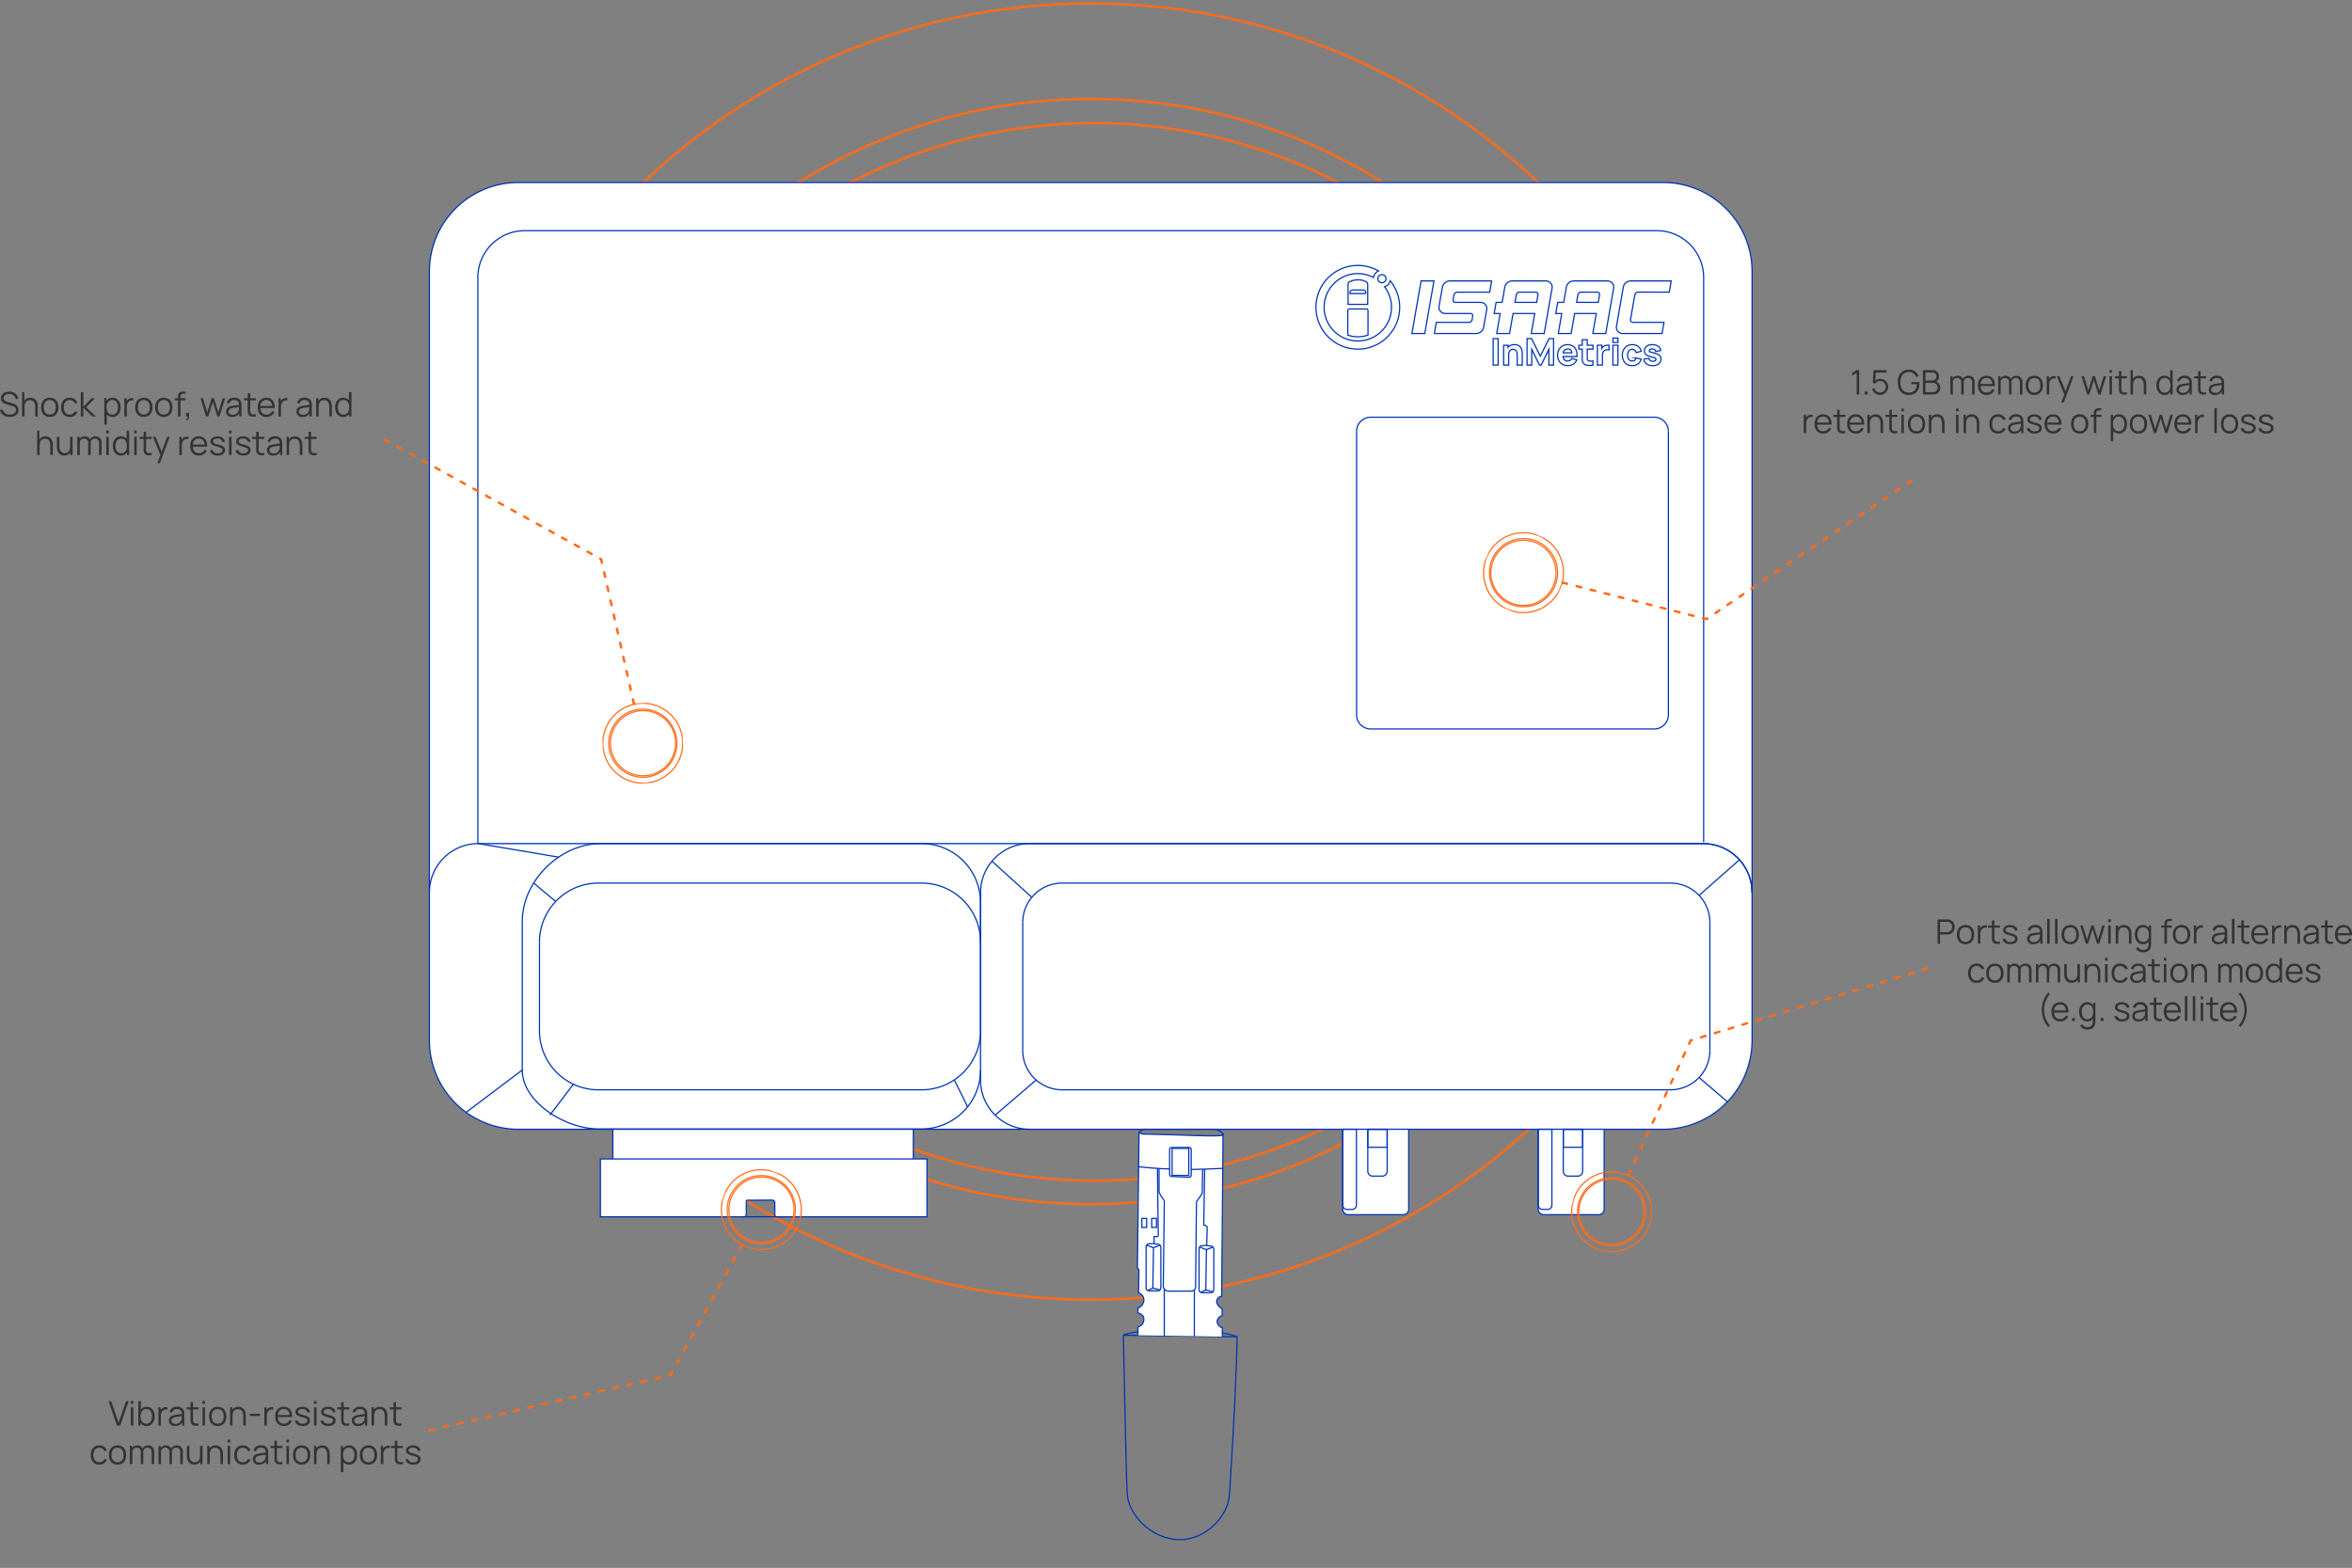 <?xml version="1.0" encoding="UTF-8"?>
<svg xmlns="http://www.w3.org/2000/svg" xmlns:xlink="http://www.w3.org/1999/xlink" width="974.469" height="649.723" viewBox="0 0 974.469 649.723">
  <rect x="0" y="0" width="974.469" height="649.723" fill="#808080" stroke="none"/>
  <defs>
    <clipPath id="a">
      <path d="M0,280.4H540v-540H0Z" transform="translate(0 259.596)" fill="none"></path>
    </clipPath>
    <clipPath id="b">
      <rect width="570" height="585.984" fill="#fff" stroke="#0033b4" stroke-width="0.5"></rect>
    </clipPath>
    <clipPath id="c">
      <path d="M0-226.319H33.277V-259.6H0Z" transform="translate(0 259.596)" fill="none"></path>
    </clipPath>
    <clipPath id="e">
      <path d="M0,0H33.277V33.277H0Z" fill="none"></path>
    </clipPath>
  </defs>
  <g transform="translate(-188.088 -1059.269)">
    <g transform="translate(370 1318.865)">
      <g transform="translate(0 -259.596)" clip-path="url(#a)">
        <g transform="translate(52.32 51.025)">
          <path d="M113.786,227.572c121.021,0,219.128-98.106,219.128-219.128s-98.106-219.13-219.128-219.13S-105.342-112.579-105.342,8.445-7.236,227.572,113.786,227.572Z" transform="translate(105.342 210.685)" fill="none" stroke="#ff6c19" stroke-width="1"></path>
        </g>
        <g transform="translate(40.979 40.981)">
          <path d="M118.923,237.845c126.484,0,229.021-102.535,229.021-229.021S245.407-220.195,118.923-220.195-110.1-117.66-110.1,8.824-7.561,237.845,118.923,237.845Z" transform="translate(110.098 220.195)" fill="none" stroke="#ff6c19" stroke-width="1"></path>
        </g>
        <g transform="translate(1.418 1.418)">
          <path d="M139.465,278.932c148.334,0,268.581-120.248,268.581-268.581S287.8-258.233,139.465-258.233-129.116-137.983-129.116,10.35-8.868,278.932,139.465,278.932Z" transform="translate(129.116 258.233)" fill="none" stroke="#ff6c19" stroke-width="1"></path>
        </g>
      </g>
    </g>
    <g transform="translate(367 1136.008)">
      <g transform="translate(-12 -13)" clip-path="url(#b)">
        <rect width="124.5" height="13" transform="translate(87 403.992)" fill="#fff" stroke="#0133b4" stroke-width="0.5"></rect>
        <path d="M36.856,392.338A36.858,36.858,0,0,1,0,355.753H0V36.4H0A36.856,36.856,0,0,1,36.856,0H511.142A36.857,36.857,0,0,1,548,36.4h.01V355.753H548a36.857,36.857,0,0,1-36.855,36.585Z" transform="translate(10.997 11.894)" fill="#fff" stroke="#0033b4" stroke-miterlimit="10" stroke-width="0.5"></path>
        <path d="M475.747,199.127a5.845,5.845,0,0,1-5.844,5.845H352.411a5.844,5.844,0,0,1-5.844-5.845" transform="translate(48.577 33.366)" fill="none" stroke="#0033b4" stroke-miterlimit="10" stroke-width="0.5"></path>
        <path d="M346.566,93.78a5.844,5.844,0,0,1,5.844-5.845H469.9a5.845,5.845,0,0,1,5.844,5.845" transform="translate(48.577 21.221)" fill="none" stroke="#0033b4" stroke-miterlimit="10" stroke-width="0.5"></path>
        <path d="M18.34,272.237V37.663A19.417,19.417,0,0,1,37.757,18.246H506.791a19.417,19.417,0,0,1,19.417,19.417V271.612" transform="translate(12.726 13.609)" fill="none" stroke="#0033b4" stroke-miterlimit="10" stroke-width="0.5"></path>
        <path d="M.251,267.473A20.246,20.246,0,0,1,20.5,247.227H528a20.246,20.246,0,0,1,20.246,20.246" transform="translate(10.75 38.62)" fill="none" stroke="#0033b4" stroke-miterlimit="10" stroke-width="0.5"></path>
        <path d="M506.559,324.481a16.333,16.333,0,0,1-16.333,16.333H238.2a16.333,16.333,0,0,1-16.333-16.333" transform="translate(34.957 47.058)" fill="none" stroke="#0033b4" stroke-miterlimit="10" stroke-width="0.5"></path>
        <path d="M221.868,278.309A16.333,16.333,0,0,1,238.2,261.976H490.226a16.333,16.333,0,0,1,16.333,16.333" transform="translate(34.957 40.231)" fill="none" stroke="#0033b4" stroke-miterlimit="10" stroke-width="0.5"></path>
        <path d="M224.1,317.181a24.431,24.431,0,0,1-24.431,24.431H65.8a24.43,24.43,0,0,1-24.43-24.431" transform="translate(15.241 46.261)" fill="none" stroke="#0033b4" stroke-miterlimit="10" stroke-width="0.5"></path>
        <path d="M41.371,286.407A24.431,24.431,0,0,1,65.8,261.976H199.669A24.431,24.431,0,0,1,224.1,286.407" transform="translate(15.241 40.231)" fill="none" stroke="#0033b4" stroke-miterlimit="10" stroke-width="0.5"></path>
        <path d="M224.8,341.04a24.431,24.431,0,0,1-24.431,24.431H66.5c-13.492,0-31.555-10.938-31.555-24.431v-61.4c0-17.636,16.289-32.418,32.417-32.418H200.371A24.432,24.432,0,0,1,224.8,271.658v16.36" transform="translate(14.54 38.62)" fill="none" stroke="#0033b4" stroke-miterlimit="10" stroke-width="0.5"></path>
        <line x1="16.519" y1="14.956" transform="translate(244.073 293.151)" fill="none" stroke="#0033b4" stroke-miterlimit="10" stroke-width="0.5"></line>
        <path d="M525.764,267.573a20.347,20.347,0,0,0-20.347-20.346H226.452a20.346,20.346,0,0,0-20.346,20.346v77.693a20.346,20.346,0,0,0,20.346,20.347" transform="translate(33.235 38.62)" fill="none" stroke="#0033b4" stroke-miterlimit="10" stroke-width="0.5"></path>
        <line y1="14.735" x2="16.732" transform="translate(537.029 292.567)" fill="none" stroke="#0033b4" stroke-miterlimit="10" stroke-width="0.5"></line>
        <line x2="11.748" y2="10.063" transform="translate(537.029 382.777)" fill="none" stroke="#0033b4" stroke-miterlimit="10" stroke-width="0.5"></line>
        <line x1="16.982" y2="14.56" transform="translate(245.397 383.806)" fill="none" stroke="#0033b4" stroke-miterlimit="10" stroke-width="0.5"></line>
        <line x1="9.735" y2="12.815" transform="translate(60.91 385.551)" fill="none" stroke="#0033b4" stroke-miterlimit="10" stroke-width="0.5"></line>
        <line x2="5.516" y2="11.149" transform="translate(228.47 383.766)" fill="none" stroke="#0033b4" stroke-miterlimit="10" stroke-width="0.5"></line>
        <line x1="9.122" y1="7.625" transform="translate(54.198 302.207)" fill="none" stroke="#0033b4" stroke-miterlimit="10" stroke-width="0.5"></line>
        <line x1="33.296" y1="5.619" transform="translate(31.246 285.847)" fill="none" stroke="#0033b4" stroke-miterlimit="10" stroke-width="0.5"></line>
        <line x1="23.265" y2="17.549" transform="translate(26.222 379.66)" fill="none" stroke="#0033b4" stroke-miterlimit="10" stroke-width="0.5"></line>
        <path d="M-15087.493-7228.87v0Zm-124.507-.137v0Z" transform="translate(15299.174 7633.197)" fill="#fff" stroke="#0033b4" stroke-miterlimit="10" stroke-width="0.5"></path>
        <path d="M137.206,389.015h62.215V365.039H64.12v23.976h59.489c.518,0,.951-.389.951-1.158v-5.238c0-.672.577-.48,1.008-.48s9.13-.048,9.8-.048a1.05,1.05,0,0,1,1.009,1.057V388.1A.879.879,0,0,0,137.206,389.015Z" transform="translate(17.726 51.488)" fill="#fff" stroke="#0033b4" stroke-miterlimit="10" stroke-width="0.5"></path>
        <line x2="16.775" transform="translate(140.676 440.503)" fill="none" stroke="#0033b4" stroke-miterlimit="10" stroke-width="0.5"></line>
        <path d="M282.4,515.6c-11.728-.348-20.8-10.56-21.331-18.773s-1.6-65.915-1.6-65.915l47.144.64c-.64,27.2-2.666,56.1-3.2,65.382S293.17,515.921,282.4,515.6Z" transform="translate(39.063 58.683)" fill="none" stroke="#0033b4" stroke-miterlimit="10" stroke-width="0.5"></path>
        <path d="M264.91,439.195v-3.367c1.281-.588,2.349-1.228,2.456-3.256s-2.456-2.67-2.456-2.67v-1.976a3.687,3.687,0,0,0,2.459-3.418,3.032,3.032,0,0,0-2.192-2.883l.16-9.557-.641-.693.679-56.272a3.944,3.944,0,0,0,2.722.742c1.979,0,13.193.33,15.585.413s16.1.661,16.489-.078l-.568,66.8a2.4,2.4,0,0,0-2.07,2.07c0,1.937,2.271,3.206,2.271,3.206v2.8a2.766,2.766,0,0,0-2.07,2.47,2.989,2.989,0,0,0,2.136,2.537l0,3.681" transform="translate(39.635 50.403)" fill="#fff" stroke="#0033b4" stroke-miterlimit="10" stroke-width="0.5"></path>
        <path d="M302.574,431.645c-1.627-.893-6.167-1.561-6.167-1.561" transform="translate(43.098 58.593)" fill="none" stroke="#0033b4" stroke-miterlimit="10" stroke-width="0.5"></path>
        <path d="M259.466,431.051c1.115-.788,4.975-1.322,6.017-1.389" transform="translate(39.063 58.547)" fill="none" stroke="#0033b4" stroke-miterlimit="10" stroke-width="0.5"></path>
        <path d="M284.793,373.092l-7.192-.334a.877.877,0,0,1-.878-.877V361.617a.877.877,0,0,1,.878-.877h7.192a.877.877,0,0,1,.877.877v10.6A.877.877,0,0,1,284.793,373.092Z" transform="translate(40.948 51.019)" fill="none" stroke="#0033b4" stroke-miterlimit="10" stroke-width="0.5"></path>
        <rect width="6.907" height="11.199" transform="translate(318.712 412.149)" fill="none" stroke="#0033b4" stroke-miterlimit="10" stroke-width="0.5"></rect>
        <path d="M265.154,367.952c2.792.35,9.607.9,12.833.9" transform="translate(39.685 51.806)" fill="none" stroke="#0033b4" stroke-miterlimit="10" stroke-width="0.5"></path>
        <path d="M297.858,368.55c-2.908.2-10.235.429-13.069.468" transform="translate(41.829 51.872)" fill="none" stroke="#0033b4" stroke-miterlimit="10" stroke-width="0.5"></path>
        <path d="M272.782,368.609v9.728c0,.53,2.177,3.655,2.177,3.655,0,1.827-.413,33.364-.413,34.956a2.179,2.179,0,0,0,2.358,2.476h9.313a1.79,1.79,0,0,0,1.711-1.946c0-.825.353-35.015.353-35.015s1.946-2.947,2.182-3.183.229-1.316.229-1.316l.144-9.07" transform="translate(40.518 51.878)" fill="none" stroke="#0033b4" stroke-miterlimit="10" stroke-width="0.5"></path>
        <path d="M290.045,368.842l-.374,23.257c.874,0,1.419.306,1.419.987s-.2,7.382-.2,7.382c-1.463.069-2.041.136-2.314.171s-.851.237-.851,1.769V418.9c0,.686.576,1.161,1.685,1.161h3.168c.634,0,1.268-.158,1.268-2.006V402a1.269,1.269,0,0,0-1.215-1.268c-.793-.052-1.415-.225-1.741-.262" transform="translate(42.149 51.904)" fill="none" stroke="#0033b4" stroke-miterlimit="10" stroke-width="0.5"></path>
        <path d="M287.921,397.96l2.839,1.058-.258,16.728-2.088.967" transform="translate(42.171 55.084)" fill="none" stroke="#0033b4" stroke-miterlimit="10" stroke-width="0.5"></path>
        <line y1="1.058" x2="2.725" transform="translate(332.931 453.043)" fill="none" stroke="#0033b4" stroke-miterlimit="10" stroke-width="0.5"></line>
        <line x2="2.982" y2="0.745" transform="translate(332.674 470.83)" fill="none" stroke="#0033b4" stroke-miterlimit="10" stroke-width="0.5"></line>
        <path d="M271.106,396.647c-1.463.068-2.041.136-2.314.169s-.85.239-.85,1.769v16.493c0,.687.576,1.163,1.684,1.163h3.168c.635,0,1.268-.159,1.268-2.008V398.176a1.268,1.268,0,0,0-1.215-1.268c-.792-.052-1.416-.226-1.742-.262" transform="translate(39.989 54.941)" fill="none" stroke="#0033b4" stroke-miterlimit="10" stroke-width="0.5"></path>
        <path d="M268.143,397.252l2.838,1.058-.257,16.728-2.089.967" transform="translate(40.011 55.007)" fill="none" stroke="#0033b4" stroke-miterlimit="10" stroke-width="0.5"></path>
        <line y1="1.058" x2="2.725" transform="translate(310.992 452.259)" fill="none" stroke="#0033b4" stroke-miterlimit="10" stroke-width="0.5"></line>
        <line x2="2.982" y2="0.745" transform="translate(310.736 470.045)" fill="none" stroke="#0033b4" stroke-miterlimit="10" stroke-width="0.5"></line>
        <rect width="1.967" height="3.751" transform="translate(306.187 441.16)" fill="none" stroke="#0033b4" stroke-miterlimit="10" stroke-width="0.5"></rect>
        <rect width="1.967" height="3.751" transform="translate(310.259 441.16)" fill="none" stroke="#0033b4" stroke-miterlimit="10" stroke-width="0.5"></rect>
        <path d="M272.329,368.572c0,4.846.34,26.884.34,27.573s-.283.689-.759.689h-.983v2.878" transform="translate(40.315 51.874)" fill="none" stroke="#0033b4" stroke-miterlimit="10" stroke-width="0.5"></path>
        <line y1="19.409" transform="translate(315.467 470.418)" fill="none" stroke="#0033b4" stroke-miterlimit="10" stroke-width="0.5"></line>
        <line y1="18.984" transform="translate(327.927 471.012)" fill="none" stroke="#0033b4" stroke-miterlimit="10" stroke-width="0.5"></line>
        <path d="M265.309,355.229a3.468,3.468,0,0,1,3.145-1.274h28.2c.692,0,3.45,1,3.45,2.351" transform="translate(39.701 50.278)" fill="none" stroke="#0033b4" stroke-miterlimit="10" stroke-width="0.5"></path>
        <path d="M366.45,389.341h-22.8a2.26,2.26,0,0,1-2.26-2.26V353.955h27.32v33.126A2.259,2.259,0,0,1,366.45,389.341Z" transform="translate(48.012 50.278)" fill="#fff" stroke="#0033b4" stroke-miterlimit="10" stroke-width="0.5"></path>
        <path d="M345.289,387.159h-2.128a1.773,1.773,0,0,1-1.773-1.774v-31.43h5.674v31.43A1.774,1.774,0,0,1,345.289,387.159Z" transform="translate(48.012 50.278)" fill="none" stroke="#0033b4" stroke-miterlimit="10" stroke-width="0.5"></path>
        <path d="M356.746,373.368h-3.957a2.036,2.036,0,0,1-2.036-2.037V353.955h8.03v17.376A2.036,2.036,0,0,1,356.746,373.368Z" transform="translate(49.034 50.278)" fill="none" stroke="#0033b4" stroke-miterlimit="10" stroke-width="0.5"></path>
        <rect width="8.031" height="7.454" transform="translate(399.786 404.233)" fill="none" stroke="#0033b4" stroke-miterlimit="10" stroke-width="0.5"></rect>
        <path d="M439.464,389.341h-22.8a2.26,2.26,0,0,1-2.259-2.26V353.955h27.32v33.126A2.259,2.259,0,0,1,439.464,389.341Z" transform="translate(55.987 50.278)" fill="#fff" stroke="#0033b4" stroke-miterlimit="10" stroke-width="0.5"></path>
        <path d="M418.3,387.159h-2.127a1.773,1.773,0,0,1-1.773-1.774v-31.43h5.674v31.43A1.774,1.774,0,0,1,418.3,387.159Z" transform="translate(55.987 50.278)" fill="none" stroke="#0033b4" stroke-miterlimit="10" stroke-width="0.5"></path>
        <path d="M429.76,373.368H425.8a2.037,2.037,0,0,1-2.036-2.037V353.955H431.8v17.376A2.037,2.037,0,0,1,429.76,373.368Z" transform="translate(57.009 50.278)" fill="none" stroke="#0033b4" stroke-miterlimit="10" stroke-width="0.5"></path>
        <rect width="8.031" height="7.454" transform="translate(480.775 404.233)" fill="none" stroke="#0033b4" stroke-miterlimit="10" stroke-width="0.5"></rect>
        <path d="M371.029,37.016l-3.8,21.794h5.331l3.8-21.794Z" transform="translate(50.834 15.659)" fill="none" stroke="#0033b4" stroke-miterlimit="10" stroke-width="0.5"></path>
        <path d="M378.958,39.565c-.025.142-1.388,7.932-1.388,7.932a2.559,2.559,0,0,0,.555,2.118,2.71,2.71,0,0,0,2.109.905H390.6a.889.889,0,0,1,.9,1.089l-.259,1.5a1.332,1.332,0,0,1-1.261,1.074H376.558a.186.186,0,0,0-.176.15l-.751,4.329a.123.123,0,0,0,.124.152H392.87a3.171,3.171,0,0,0,3.14-2.546s1.236-7.091,1.279-7.313a2.517,2.517,0,0,0-1.364-2.781,3.056,3.056,0,0,0-1.367-.285H384.289a.9.9,0,0,1-.912-1.1l.332-1.9a1.5,1.5,0,0,1,1.422-1.211H398.4a.185.185,0,0,0,.176-.15l.763-4.356a.125.125,0,0,0-.127-.152H382.1a3.16,3.16,0,0,0-3.139,2.549" transform="translate(51.751 15.659)" fill="none" stroke="#0033b4" stroke-miterlimit="10" stroke-width="0.5"></path>
        <path d="M416.1,42.843l-.53,3.044h-8.979l.546-3.137a1.364,1.364,0,0,1,1.292-1.1h6.686a.978.978,0,0,1,.985,1.194m3.16-5.826H405.5a3.177,3.177,0,0,0-3.14,2.55c-.008.055-.149.853-.333,1.912l-.769,4.407h-2.49l-.811,4.634h2.49L399,58.811h5.332l1.449-8.29h8.978l-1.444,8.29h5.353l.124-.71c3.008-17.253,3.143-18.042,3.147-18.044a2.483,2.483,0,0,0-.531-2.09,2.738,2.738,0,0,0-2.148-.951" transform="translate(54.19 15.659)" fill="none" stroke="#0033b4" stroke-miterlimit="10" stroke-width="0.5"></path>
        <path d="M439.1,42.843l-.532,3.044h-8.98l.536-3.058a1.462,1.462,0,0,1,1.385-1.179h6.6a.98.98,0,0,1,.988,1.194m3.158-5.826H428.5a3.171,3.171,0,0,0-3.138,2.542h0c-.045.24-.212,1.189-.964,5.494l-.143.833h-2.489l-.811,4.634h2.491L422,58.811h5.33l1.444-8.29h8.982l-1.445,8.29h5.354l.124-.71s3.1-17.8,3.149-18.046a2.48,2.48,0,0,0-.534-2.091,2.755,2.755,0,0,0-2.151-.947" transform="translate(56.702 15.659)" fill="none" stroke="#0033b4" stroke-miterlimit="10" stroke-width="0.5"></path>
        <path d="M465.512,41.648l.81-4.632h-16.7a3.159,3.159,0,0,0-3.138,2.528c-.019.1-2.175,12.461-2.836,16.249a2.558,2.558,0,0,0,.566,2.11,2.7,2.7,0,0,0,2.1.907h16.207l.81-4.633H450.472a.993.993,0,0,1-1-1.21l1.765-10.121a1.484,1.484,0,0,1,1.407-1.2Z" transform="translate(59.177 15.659)" fill="none" stroke="#0033b4" stroke-miterlimit="10" stroke-width="0.5"></path>
        <rect width="2.073" height="10.974" transform="translate(451.721 76.578)" fill="none" stroke="#0033b4" stroke-miterlimit="10" stroke-width="0.5"></rect>
        <path d="M409.01,63.025a3.5,3.5,0,0,0-.484-1.048,2.59,2.59,0,0,0-.95-.83A3.317,3.317,0,0,0,406,60.819a3.572,3.572,0,0,0-2.008.526,3.378,3.378,0,0,0-.659.57v-.852h-1.843v8.229h2.1V65.117a3.651,3.651,0,0,1,.171-1.235,1.747,1.747,0,0,1,.438-.705,1.407,1.407,0,0,1,.571-.323,2.133,2.133,0,0,1,.571-.084,1.57,1.57,0,0,1,1.025.3,1.673,1.673,0,0,1,.523.739,3.29,3.29,0,0,1,.191.88c.02.293.03.532.03.721v3.886h2.1V64.675c0-.136-.011-.355-.031-.656A5.282,5.282,0,0,0,409.01,63.025Z" transform="translate(54.576 18.259)" fill="none" stroke="#0033b4" stroke-miterlimit="10" stroke-width="0.5"></path>
        <path d="M415.727,65.851,412.1,58.566h-1.859V69.539h1.936V62.986l3.185,6.553h.732l3.185-6.553v6.553h1.936V58.566h-1.859Z" transform="translate(55.532 18.013)" fill="none" stroke="#0033b4" stroke-miterlimit="10" stroke-width="0.5"></path>
        <path d="M428.008,61.442a3.859,3.859,0,0,0-2.2-.609,4.163,4.163,0,0,0-2.156.552,3.864,3.864,0,0,0-1.471,1.551,4.9,4.9,0,0,0-.534,2.347,4.344,4.344,0,0,0,.544,2.191,3.934,3.934,0,0,0,1.51,1.5,4.453,4.453,0,0,0,2.229.545,4.053,4.053,0,0,0,2.19-.624,3.642,3.642,0,0,0,1.467-1.753l-2.073-.595a1.7,1.7,0,0,1-.662.77,1.96,1.96,0,0,1-1.044.266,1.762,1.762,0,0,1-1.467-.628,2.411,2.411,0,0,1-.46-1.2h5.776a5.725,5.725,0,0,0-.3-2.6A3.587,3.587,0,0,0,428.008,61.442ZM425.9,62.631a1.5,1.5,0,0,1,1.307.552,2.291,2.291,0,0,1,.345,1.033h-3.61a2.335,2.335,0,0,1,.4-.942A1.85,1.85,0,0,1,425.9,62.631Z" transform="translate(56.778 18.261)" fill="none" stroke="#0033b4" stroke-miterlimit="10" stroke-width="0.5"></path>
        <path d="M433.06,58.978h-2.072v2.286h-1.4v1.6h1.4V66q0,.74.015,1.322a2.533,2.533,0,0,0,.32,1.147,1.954,1.954,0,0,0,.978.873,4.025,4.025,0,0,0,1.464.29,8.014,8.014,0,0,0,1.672-.142V67.772a6.831,6.831,0,0,1-1.333.061,1.044,1.044,0,0,1-.876-.473,1.209,1.209,0,0,1-.156-.613q-.012-.384-.011-.865V62.865h2.377v-1.6H433.06Z" transform="translate(57.645 18.058)" fill="none" stroke="#0033b4" stroke-miterlimit="10" stroke-width="0.5"></path>
        <path d="M440.594,61.023a3.415,3.415,0,0,0-.724.13,2.684,2.684,0,0,0-.648.285,2.264,2.264,0,0,0-.654.579,2.982,2.982,0,0,0-.23.353V61.042H436.51v8.229H438.6V65.065a2.606,2.606,0,0,1,.13-.85,1.817,1.817,0,0,1,1-1.1,2.243,2.243,0,0,1,.819-.21,2.129,2.129,0,0,1,.8.072V61.042A3.9,3.9,0,0,0,440.594,61.023Z" transform="translate(58.401 18.28)" fill="none" stroke="#0033b4" stroke-miterlimit="10" stroke-width="0.5"></path>
        <rect width="2.073" height="1.828" transform="translate(501.343 76.351)" fill="none" stroke="#0033b4" stroke-miterlimit="10" stroke-width="0.5"></rect>
        <rect width="2.073" height="8.23" transform="translate(501.343 79.321)" fill="none" stroke="#0033b4" stroke-miterlimit="10" stroke-width="0.5"></rect>
        <path d="M448.835,63.085a1.736,1.736,0,0,1,1.074-.316,1.614,1.614,0,0,1,1.026.358,1.889,1.889,0,0,1,.636,1l2.073-.549a3.272,3.272,0,0,0-1.261-2.008,3.972,3.972,0,0,0-2.442-.735,4.1,4.1,0,0,0-2.18.563,3.838,3.838,0,0,0-1.429,1.547,4.8,4.8,0,0,0-.507,2.233,4.92,4.92,0,0,0,.488,2.217,3.763,3.763,0,0,0,1.4,1.554,4.055,4.055,0,0,0,2.194.572,3.987,3.987,0,0,0,2.408-.709,3.531,3.531,0,0,0,1.327-2.02l-2.119-.441a1.935,1.935,0,0,1-.549.914,1.575,1.575,0,0,1-1.067.321,1.626,1.626,0,0,1-1.413-.667,2.933,2.933,0,0,1-.476-1.742,3.6,3.6,0,0,1,.2-1.231A1.842,1.842,0,0,1,448.835,63.085Z" transform="translate(59.419 18.261)" fill="none" stroke="#0033b4" stroke-miterlimit="10" stroke-width="0.5"></path>
        <path d="M460.693,65.714a2.14,2.14,0,0,0-.826-.778,6.3,6.3,0,0,0-1.505-.568q-.96-.243-1.429-.4a1.714,1.714,0,0,1-.618-.3.482.482,0,0,1-.148-.358.6.6,0,0,1,.347-.549,1.672,1.672,0,0,1,.919-.152,1.708,1.708,0,0,1,.929.313,1.028,1.028,0,0,1,.4.723l2.118-.38a2.535,2.535,0,0,0-.568-1.3,2.981,2.981,0,0,0-1.208-.845,4.6,4.6,0,0,0-1.714-.3,4.364,4.364,0,0,0-1.734.316,2.584,2.584,0,0,0-1.139.9,2.356,2.356,0,0,0-.405,1.377,2.064,2.064,0,0,0,.267,1.077,2.153,2.153,0,0,0,.869.766,7.5,7.5,0,0,0,1.608.579q.89.236,1.314.38a1.292,1.292,0,0,1,.546.294.6.6,0,0,1,.122.393.7.7,0,0,1-.305.606,1.485,1.485,0,0,1-.868.217,1.856,1.856,0,0,1-1.131-.328,1.484,1.484,0,0,1-.576-.906l-2.119.319A2.943,2.943,0,0,0,455,68.815a4.135,4.135,0,0,0,2.51.7,3.976,3.976,0,0,0,2.53-.723,2.4,2.4,0,0,0,.914-1.989A2.166,2.166,0,0,0,460.693,65.714Z" transform="translate(60.294 18.261)" fill="none" stroke="#0033b4" stroke-miterlimit="10" stroke-width="0.5"></path>
        <path d="M351.045,47.507h-7.16a.6.6,0,0,0-.606.6V58.3a12.271,12.271,0,0,0,8.372,0V48.112A.6.6,0,0,0,351.045,47.507Z" transform="translate(48.218 16.805)" fill="none" stroke="#0033b4" stroke-miterlimit="10" stroke-width="0.5"></path>
        <path d="M362.14,37.576a17.343,17.343,0,1,1-4.822-4.069,3.51,3.51,0,0,0-2.072,2.723,13.958,13.958,0,1,0,4.548,3.839c.044-.014.09-.026.135-.041A3.505,3.505,0,0,0,362.14,37.576Zm-10.548.247a1.229,1.229,0,0,1,1.229,1.228v8.3H344.69v-8.3a1.229,1.229,0,0,1,1.229-1.228s.716-.622,2.9-.622S351.592,37.823,351.592,37.823Zm8.716-1.674a1.684,1.684,0,1,0-1.006,2.156,1.681,1.681,0,0,0,1.006-2.156Zm-8.284,6.723v-.387a1.07,1.07,0,0,0-1.07-1.07h-4.4a1.07,1.07,0,0,0-1.069,1.07v.387h6.539Z" transform="translate(46.925 15.027)" fill="none" stroke="#0033b4" stroke-miterlimit="10" stroke-width="0.5"></path>
        <line y2="36.804" transform="translate(239.341 326.637)" fill="none" stroke="#0033b4" stroke-miterlimit="10" stroke-width="0.5"></line>
        <line y1="36.804" transform="translate(56.613 326.637)" fill="none" stroke="#0033b4" stroke-miterlimit="10" stroke-width="0.5"></line>
        <line y2="52.999" transform="translate(541.516 318.54)" fill="none" stroke="#0033b4" stroke-miterlimit="10" stroke-width="0.5"></line>
        <line y1="52.999" transform="translate(256.825 318.54)" fill="none" stroke="#0033b4" stroke-miterlimit="10" stroke-width="0.5"></line>
        <line y2="117.493" transform="translate(524.324 115.001)" fill="none" stroke="#0033b4" stroke-miterlimit="10" stroke-width="0.5"></line>
        <line y1="117.493" transform="translate(395.143 115.001)" fill="none" stroke="#0033b4" stroke-miterlimit="10" stroke-width="0.5"></line>
      </g>
    </g>
    <g transform="translate(2.832 336.106) rotate(-3)">
      <path d="M708.7,7183.779l35.489-50.237-23.742-102.409" transform="translate(-5186.637 -3541.614) rotate(-45)" fill="none" stroke="#ff6c19" stroke-linecap="round" stroke-width="1" stroke-dasharray="2 4"></path>
      <g transform="translate(380.362 1296.319)">
        <g transform="translate(0 -259.596)" clip-path="url(#c)">
          <g transform="translate(3.224 3.144)">
            <path d="M-91.839-183.678a13.5,13.5,0,0,0,13.5-13.5,13.5,13.5,0,0,0-13.5-13.5,13.5,13.5,0,0,0-13.5,13.5A13.5,13.5,0,0,0-91.839-183.678Z" transform="translate(105.342 210.685)" fill="none" stroke="#ff6c19" stroke-width="0.5"></path>
          </g>
          <g transform="translate(2.525 2.525)">
            <path d="M-95.985-191.969a14.113,14.113,0,0,0,14.113-14.113,14.113,14.113,0,0,0-14.113-14.113A14.113,14.113,0,0,0-110.1-206.082,14.113,14.113,0,0,0-95.985-191.969Z" transform="translate(110.098 220.195)" fill="none" stroke="#ff6c19" stroke-width="0.5"></path>
          </g>
          <g transform="translate(0.087 0.087)">
            <path d="M-112.565-225.131a16.551,16.551,0,0,0,16.551-16.551,16.551,16.551,0,0,0-16.551-16.551,16.551,16.551,0,0,0-16.551,16.551A16.551,16.551,0,0,0-112.565-225.131Z" transform="translate(129.116 258.233)" fill="none" stroke="#ff6c19" stroke-width="0.5"></path>
          </g>
        </g>
      </g>
    </g>
    <g transform="matrix(-0.407, 0.914, -0.914, -0.407, 1943.666, 1362.44)">
      <path d="M708.7,7183.779l35.489-50.237-23.742-102.409" transform="translate(-5186.637 -3541.614) rotate(-45)" fill="none" stroke="#ff6c19" stroke-linecap="round" stroke-width="1" stroke-dasharray="2 4"></path>
      <g transform="translate(380.362 1296.319)">
        <g transform="translate(0 -259.596)" clip-path="url(#c)">
          <g transform="translate(3.224 3.144)">
            <path d="M-91.839-183.678a13.5,13.5,0,0,0,13.5-13.5,13.5,13.5,0,0,0-13.5-13.5,13.5,13.5,0,0,0-13.5,13.5A13.5,13.5,0,0,0-91.839-183.678Z" transform="translate(105.342 210.685)" fill="none" stroke="#ff6c19" stroke-width="0.5"></path>
          </g>
          <g transform="translate(2.525 2.525)">
            <path d="M-95.985-191.969a14.113,14.113,0,0,0,14.113-14.113,14.113,14.113,0,0,0-14.113-14.113A14.113,14.113,0,0,0-110.1-206.082,14.113,14.113,0,0,0-95.985-191.969Z" transform="translate(110.098 220.195)" fill="none" stroke="#ff6c19" stroke-width="0.5"></path>
          </g>
          <g transform="translate(0.087 0.087)">
            <path d="M-112.565-225.131a16.551,16.551,0,0,0,16.551-16.551,16.551,16.551,0,0,0-16.551-16.551,16.551,16.551,0,0,0-16.551,16.551A16.551,16.551,0,0,0-112.565-225.131Z" transform="translate(129.116 258.233)" fill="none" stroke="#ff6c19" stroke-width="0.5"></path>
          </g>
        </g>
      </g>
    </g>
    <g transform="matrix(-0.966, -0.259, 0.259, -0.966, 958.477, 1606.179)">
      <path d="M0,0,35.489,50.237,11.746,152.646" transform="translate(107.937 33.043) rotate(45)" fill="none" stroke="#ff6c19" stroke-linecap="round" stroke-width="1" stroke-dasharray="2 4"></path>
      <g transform="translate(94.109 0)">
        <g transform="translate(0 0)" clip-path="url(#e)">
          <g transform="translate(3.224 3.125)">
            <path d="M13.5,0A13.5,13.5,0,1,1,0,13.5,13.5,13.5,0,0,1,13.5,0Z" fill="none" stroke="#ff6c19" stroke-width="0.5"></path>
          </g>
          <g transform="translate(2.525 2.525)">
            <path d="M14.113,0A14.113,14.113,0,1,1,0,14.113,14.113,14.113,0,0,1,14.113,0Z" fill="none" stroke="#ff6c19" stroke-width="0.5"></path>
          </g>
          <g transform="translate(0.087 0.087)">
            <path d="M16.551,0A16.551,16.551,0,1,1,0,16.551,16.551,16.551,0,0,1,16.551,0Z" fill="none" stroke="#ff6c19" stroke-width="0.5"></path>
          </g>
        </g>
      </g>
    </g>
    <g transform="translate(404.216 1508.755) rotate(19)">
      <path d="M0,0,35.489,50.237,11.746,152.646" transform="translate(107.937 33.043) rotate(45)" fill="none" stroke="#ff6c19" stroke-linecap="round" stroke-width="1" stroke-dasharray="2 4"></path>
      <g transform="translate(94.109 0)">
        <g transform="translate(0 0)" clip-path="url(#e)">
          <g transform="translate(3.224 3.125)">
            <path d="M13.5,0A13.5,13.5,0,1,1,0,13.5,13.5,13.5,0,0,1,13.5,0Z" fill="none" stroke="#ff6c19" stroke-width="0.5"></path>
          </g>
          <g transform="translate(2.525 2.525)">
            <path d="M14.113,0A14.113,14.113,0,1,1,0,14.113,14.113,14.113,0,0,1,14.113,0Z" fill="none" stroke="#ff6c19" stroke-width="0.5"></path>
          </g>
          <g transform="translate(0.087 0.087)">
            <path d="M16.551,0A16.551,16.551,0,1,1,0,16.551,16.551,16.551,0,0,1,16.551,0Z" fill="none" stroke="#ff6c19" stroke-width="0.5"></path>
          </g>
        </g>
      </g>
    </g>
    <path d="M19.952,15.21c2.107,0,3.682-1.085,3.682-2.961a2.769,2.769,0,0,0-2.45-2.639L19.21,9.029c-.784-.224-1.792-.567-1.792-1.589,0-1,1-1.75,2.352-1.743A2.618,2.618,0,0,1,22.5,7.853l1.078-.2a3.586,3.586,0,0,0-3.8-2.94c-1.988-.007-3.444,1.064-3.444,2.765,0,1.351.917,2.051,2.149,2.415l2.555.763c.7.21,1.547.6,1.547,1.631,0,1.19-1.1,1.932-2.59,1.932a2.886,2.886,0,0,1-3-2.093l-1.05.175C16.284,14.1,17.845,15.21,19.952,15.21Zm8.6-7.959A2.936,2.936,0,0,0,26.007,8.49V4.92h-.931V15h1.036V10.968c0-1.708.784-2.737,2.24-2.737,1.582,0,2.191,1.246,2.191,2.912V15h1.036V10.842C31.579,9.141,30.816,7.251,28.548,7.251Zm8.008,7.959c2.24,0,3.584-1.617,3.584-4,0-2.338-1.316-3.983-3.584-3.983-2.212,0-3.577,1.6-3.577,3.983C32.979,13.558,34.3,15.21,36.556,15.21Zm0-.987c-1.638,0-2.485-1.19-2.485-3.01,0-1.764.791-3,2.485-3,1.666,0,2.492,1.176,2.492,3C39.048,13,38.236,14.223,36.556,14.223Zm8.26.987a3.227,3.227,0,0,0,3.171-2.065l-1.036-.308a2.147,2.147,0,0,1-2.135,1.386c-1.624,0-2.443-1.19-2.464-3,.021-1.764.791-3,2.464-3a2.241,2.241,0,0,1,2.163,1.428l1.008-.322A3.151,3.151,0,0,0,44.823,7.23c-2.261,0-3.535,1.61-3.563,3.99C41.288,13.551,42.527,15.21,44.816,15.21ZM49.422,15h1.043V11.36L54.175,15h1.5l-4-3.78,3.542-3.78H53.839l-3.374,3.64V4.92H49.429ZM62.61,7.23a2.941,2.941,0,0,0-2.52,1.253V7.44h-.924V18.36H60.2V14.1a2.9,2.9,0,0,0,2.366,1.113c2.121,0,3.353-1.729,3.353-4S64.682,7.23,62.61,7.23Zm-.147,7.021c-1.61,0-2.373-1.288-2.373-3.038,0-1.778.777-3.024,2.352-3.024,1.624,0,2.387,1.316,2.387,3.024S64.038,14.251,62.463,14.251Zm6.51-6.314a2.351,2.351,0,0,0-.588.7V7.44h-.924V15H68.49V11.227a2.98,2.98,0,0,1,.882-2.478,2.069,2.069,0,0,1,1.806-.343V7.44A2.614,2.614,0,0,0,68.973,7.937Zm6.552,7.273c2.24,0,3.584-1.617,3.584-4,0-2.338-1.316-3.983-3.584-3.983-2.212,0-3.577,1.6-3.577,3.983C71.948,13.558,73.271,15.21,75.525,15.21Zm0-.987c-1.638,0-2.485-1.19-2.485-3.01,0-1.764.791-3,2.485-3,1.666,0,2.492,1.176,2.492,3C78.017,13,77.205,14.223,75.525,14.223Zm8.281.987c2.24,0,3.584-1.617,3.584-4,0-2.338-1.316-3.983-3.584-3.983-2.212,0-3.577,1.6-3.577,3.983C80.229,13.558,81.552,15.21,83.806,15.21Zm0-.987c-1.638,0-2.485-1.19-2.485-3.01,0-1.764.791-3,2.485-3,1.666,0,2.492,1.176,2.492,3C86.3,13,85.486,14.223,83.806,14.223Zm8.071-8.645h.9V4.71h-.966a2.089,2.089,0,0,0-1.659.553,2.26,2.26,0,0,0-.469,1.617v.56H88.37v.882h1.309V15h1.029V8.322h2.065V7.44H90.708V6.768C90.708,5.949,91.093,5.578,91.877,5.578Zm1.176,10.885c.728.14,1.2-.322,1.2-1.183V13.523h-1.2V15h.637c.028.525-.021.987-.574.952ZM101.32,15h.9L104.1,8.98l1.89,6.02h.9l2.31-7.56h-1.022l-1.806,5.873-1.8-5.873h-.938l-1.8,5.873L100.039,7.44,99.01,7.433Zm14.448-6.258a2.752,2.752,0,0,0-2.786-1.512,2.858,2.858,0,0,0-3.08,2.135l1,.294A1.93,1.93,0,0,1,112.968,8.2c1.435,0,2,.658,2.016,2.023-1.008.14-2.422.3-3.444.546a2.216,2.216,0,0,0-1.925,2.2,2.282,2.282,0,0,0,2.583,2.24,3.177,3.177,0,0,0,2.877-1.463V15h.917V10.3A4.236,4.236,0,0,0,115.768,8.742Zm-3.451,5.579c-1.218,0-1.673-.693-1.673-1.351,0-.819.665-1.183,1.309-1.372a22.947,22.947,0,0,1,3.017-.469,5.984,5.984,0,0,1-.1,1.2A2.4,2.4,0,0,1,112.317,14.321Zm7.294-6h2.317V7.44h-2.317V5.34h-1.022v2.1h-1.617v.882h1.617v3.941a3.9,3.9,0,0,0,.238,1.834c.5,1.008,1.82,1.169,3.1.9v-.9c-1.085.175-1.827.112-2.163-.518a2.847,2.847,0,0,1-.154-1.358Zm4.207,3.185h5.957c.077-2.667-1.239-4.277-3.479-4.277-2.184,0-3.577,1.547-3.577,4.025,0,2.394,1.414,3.955,3.619,3.955a3.489,3.489,0,0,0,3.29-2.072l-.959-.371a2.509,2.509,0,0,1-2.373,1.456C124.791,14.223,123.9,13.236,123.818,11.507Zm2.506-3.332c1.407,0,2.212.84,2.373,2.471h-4.858A2.387,2.387,0,0,1,126.324,8.175Zm6.51-.238a2.35,2.35,0,0,0-.588.7V7.44h-.924V15h1.029V11.227a2.98,2.98,0,0,1,.882-2.478,2.069,2.069,0,0,1,1.806-.343V7.44A2.614,2.614,0,0,0,132.834,7.937Zm12.068.8a2.752,2.752,0,0,0-2.786-1.512,2.858,2.858,0,0,0-3.08,2.135l1,.294A1.93,1.93,0,0,1,142.1,8.2c1.435,0,2,.658,2.016,2.023-1.008.14-2.422.3-3.444.546a2.216,2.216,0,0,0-1.925,2.2,2.282,2.282,0,0,0,2.583,2.24,3.177,3.177,0,0,0,2.877-1.463V15h.917V10.3A4.236,4.236,0,0,0,144.9,8.742Zm-3.451,5.579c-1.218,0-1.673-.693-1.673-1.351,0-.819.665-1.183,1.309-1.372a22.947,22.947,0,0,1,3.017-.469,5.984,5.984,0,0,1-.1,1.2A2.4,2.4,0,0,1,141.451,14.321Zm8.96-7.07A2.936,2.936,0,0,0,147.87,8.49V7.44h-.931V15h1.036V10.968c0-1.708.784-2.737,2.24-2.737,1.582,0,2.191,1.246,2.191,2.912V15h1.036V10.842C153.442,9.141,152.679,7.251,150.411,7.251Zm10.1-2.331V8.329a2.962,2.962,0,0,0-2.408-1.1c-2.072,0-3.311,1.729-3.311,3.983s1.232,4,3.353,4a2.893,2.893,0,0,0,2.478-1.267V15h.924V4.92Zm-2.261,9.331c-1.575,0-2.366-1.316-2.366-3.038s.763-3.024,2.387-3.024c1.575,0,2.352,1.246,2.352,3.024C160.624,12.963,159.861,14.251,158.251,14.251Zm-123.449,9a2.936,2.936,0,0,0-2.541,1.239V20.92H31.33V31h1.036V26.968c0-1.708.784-2.737,2.24-2.737,1.582,0,2.191,1.246,2.191,2.912V31h1.036V26.842C37.833,25.141,37.07,23.251,34.8,23.251Zm10.178.189v4.032c0,1.708-.784,2.737-2.24,2.737-1.582,0-2.191-1.246-2.191-2.912V23.44H39.514V27.6c0,1.7.763,3.591,3.031,3.591a2.936,2.936,0,0,0,2.541-1.239V31h.924V23.44Zm10.528-.2a2.532,2.532,0,0,0-2.289,1.274,2.329,2.329,0,0,0-2.2-1.274,2.629,2.629,0,0,0-2.128,1v-.8h-.924V31H49V26.121a1.757,1.757,0,0,1,1.75-1.96,1.733,1.733,0,0,1,1.743,1.946L52.484,31H53.5l.007-4.879a1.745,1.745,0,0,1,1.764-1.96,1.7,1.7,0,0,1,1.722,1.876L56.986,31h1.029l.007-5.159A2.392,2.392,0,0,0,55.508,23.237ZM59.981,22H61.01V20.85H59.981Zm0,9H61.01V23.44H59.981ZM68.41,20.92v3.409A2.962,2.962,0,0,0,66,23.23c-2.072,0-3.311,1.729-3.311,3.983s1.232,4,3.353,4a2.893,2.893,0,0,0,2.478-1.267V31h.924V20.92Zm-2.261,9.331c-1.575,0-2.366-1.316-2.366-3.038s.763-3.024,2.387-3.024c1.575,0,2.352,1.246,2.352,3.024C68.521,28.963,67.758,30.251,66.148,30.251ZM71.546,22h1.029V20.85H71.546Zm0,9h1.029V23.44H71.546Zm4.928-6.678h2.317V23.44H76.474v-2.1H75.452v2.1H73.835v.882h1.617v3.941A3.9,3.9,0,0,0,75.69,30.1c.5,1.008,1.82,1.169,3.1.9v-.9c-1.085.175-1.827.112-2.163-.518a2.847,2.847,0,0,1-.154-1.358Zm8.715-.882-2.3,6.216L80.414,23.44H79.323L82.4,30.986,81.149,34.36h1.029l4.06-10.92Zm6.58.5a2.351,2.351,0,0,0-.588.7v-1.2h-.924V31h1.029V27.227a2.98,2.98,0,0,1,.882-2.478,2.069,2.069,0,0,1,1.806-.343V23.44A2.614,2.614,0,0,0,91.768,23.937Zm4.074,3.57H101.8c.077-2.667-1.239-4.277-3.479-4.277-2.184,0-3.577,1.547-3.577,4.025,0,2.394,1.414,3.955,3.619,3.955a3.489,3.489,0,0,0,3.29-2.072l-.959-.371a2.509,2.509,0,0,1-2.373,1.456C96.816,30.223,95.927,29.236,95.842,27.507Zm2.506-3.332c1.407,0,2.212.84,2.373,2.471H95.864A2.387,2.387,0,0,1,98.349,24.175Zm7.819,7.028c1.855,0,2.982-.868,2.982-2.3,0-1.169-.651-1.708-2.737-2.24-1.785-.448-2.212-.728-2.212-1.33,0-.714.742-1.19,1.813-1.169a1.9,1.9,0,0,1,2.072,1.456l1.05-.189c-.154-1.316-1.4-2.2-3.108-2.2s-2.87.868-2.87,2.156c0,1.057.63,1.554,2.681,2.107,1.918.518,2.24.728,2.24,1.428,0,.826-.707,1.344-1.855,1.344a2.109,2.109,0,0,1-2.247-1.407l-1.05.175C103.186,30.4,104.4,31.2,106.168,31.2Zm4.669-9.2h1.029V20.85h-1.029Zm0,9h1.029V23.44h-1.029Zm5.95.2c1.855,0,2.982-.868,2.982-2.3,0-1.169-.651-1.708-2.737-2.24-1.785-.448-2.212-.728-2.212-1.33,0-.714.742-1.19,1.813-1.169a1.9,1.9,0,0,1,2.072,1.456l1.05-.189c-.154-1.316-1.4-2.2-3.108-2.2s-2.87.868-2.87,2.156c0,1.057.63,1.554,2.681,2.107,1.918.518,2.24.728,2.24,1.428,0,.826-.707,1.344-1.855,1.344a2.109,2.109,0,0,1-2.247-1.407l-1.05.175C113.8,30.4,115.015,31.2,116.786,31.2Zm6.328-6.881h2.317V23.44h-2.317v-2.1h-1.022v2.1h-1.617v.882h1.617v3.941a3.9,3.9,0,0,0,.238,1.834c.5,1.008,1.82,1.169,3.1.9v-.9c-1.085.175-1.827.112-2.163-.518a2.847,2.847,0,0,1-.154-1.358Zm9.541.42a2.752,2.752,0,0,0-2.786-1.512,2.858,2.858,0,0,0-3.08,2.135l1,.294a1.93,1.93,0,0,1,2.065-1.456c1.435,0,2,.658,2.016,2.023-1.008.14-2.422.3-3.444.546a2.216,2.216,0,0,0-1.925,2.2,2.282,2.282,0,0,0,2.583,2.24,3.177,3.177,0,0,0,2.877-1.463V31h.917V26.3A4.236,4.236,0,0,0,132.656,24.742ZM129.2,30.321c-1.218,0-1.673-.693-1.673-1.351,0-.819.665-1.183,1.309-1.372a22.947,22.947,0,0,1,3.017-.469,5.983,5.983,0,0,1-.1,1.2A2.4,2.4,0,0,1,129.2,30.321Zm8.96-7.07a2.936,2.936,0,0,0-2.541,1.239V23.44h-.931V31h1.036V26.968c0-1.708.784-2.737,2.24-2.737,1.582,0,2.191,1.246,2.191,2.912V31H141.2V26.842C141.2,25.141,140.432,23.251,138.165,23.251Zm6.65,1.071h2.317V23.44h-2.317v-2.1h-1.022v2.1h-1.617v.882h1.617v3.941a3.905,3.905,0,0,0,.238,1.834c.5,1.008,1.82,1.169,3.1.9v-.9c-1.085.175-1.827.112-2.163-.518a2.847,2.847,0,0,1-.154-1.358Z" transform="translate(172.147 1216.849)" fill="#333"></path>
    <path d="M13.859,15h1.029V11.171h2.863a4.529,4.529,0,0,0,.707-.056,2.889,2.889,0,0,0,2.457-3.066,2.89,2.89,0,0,0-2.457-3.073,4.467,4.467,0,0,0-.707-.056H13.859Zm1.029-4.809V5.907h2.835a3.423,3.423,0,0,1,.623.056,2,2,0,0,1,1.512,2.086,1.982,1.982,0,0,1-1.512,2.079,2.935,2.935,0,0,1-.623.063ZM25.423,15.21c2.24,0,3.584-1.617,3.584-4,0-2.338-1.316-3.983-3.584-3.983-2.212,0-3.577,1.6-3.577,3.983C21.846,13.558,23.169,15.21,25.423,15.21Zm0-.987c-1.638,0-2.485-1.19-2.485-3.01,0-1.764.791-3,2.485-3,1.666,0,2.492,1.176,2.492,3C27.915,13,27.1,14.223,25.423,14.223Zm6.636-6.286a2.351,2.351,0,0,0-.588.7V7.44h-.924V15h1.029V11.227a2.98,2.98,0,0,1,.882-2.478,2.069,2.069,0,0,1,1.806-.343V7.44A2.614,2.614,0,0,0,32.059,7.937Zm5.334.385H39.71V7.44H37.393V5.34H36.371v2.1H34.754v.882h1.617v3.941a3.9,3.9,0,0,0,.238,1.834c.5,1.008,1.82,1.169,3.1.9v-.9c-1.085.175-1.827.112-2.163-.518a2.847,2.847,0,0,1-.154-1.358ZM44.021,15.2c1.855,0,2.982-.868,2.982-2.3,0-1.169-.651-1.708-2.737-2.24-1.785-.448-2.212-.728-2.212-1.33,0-.714.742-1.19,1.813-1.169A1.9,1.9,0,0,1,45.94,9.624l1.05-.189c-.154-1.316-1.4-2.205-3.108-2.205s-2.87.868-2.87,2.156c0,1.057.63,1.554,2.681,2.107,1.918.518,2.24.728,2.24,1.428,0,.826-.707,1.344-1.855,1.344a2.109,2.109,0,0,1-2.247-1.407l-1.05.175C41.04,14.4,42.25,15.2,44.021,15.2ZM57.084,8.742A2.752,2.752,0,0,0,54.3,7.23a2.858,2.858,0,0,0-3.08,2.135l1,.294A1.93,1.93,0,0,1,54.284,8.2c1.435,0,2,.658,2.016,2.023-1.008.14-2.422.3-3.444.546a2.216,2.216,0,0,0-1.925,2.2,2.282,2.282,0,0,0,2.583,2.24,3.177,3.177,0,0,0,2.877-1.463V15h.917V10.3A4.236,4.236,0,0,0,57.084,8.742Zm-3.451,5.579c-1.218,0-1.673-.693-1.673-1.351,0-.819.665-1.183,1.309-1.372a22.947,22.947,0,0,1,3.017-.469,5.984,5.984,0,0,1-.1,1.2A2.4,2.4,0,0,1,53.633,14.321ZM59.268,15H60.3V4.71H59.268Zm3.269,0h1.029V4.71H62.536Zm6.286.21c2.24,0,3.584-1.617,3.584-4,0-2.338-1.316-3.983-3.584-3.983-2.212,0-3.577,1.6-3.577,3.983C65.245,13.558,66.569,15.21,68.823,15.21Zm0-.987c-1.638,0-2.485-1.19-2.485-3.01,0-1.764.791-3,2.485-3,1.666,0,2.492,1.176,2.492,3C71.314,13,70.5,14.223,68.823,14.223ZM75.277,15h.9l1.883-6.02L79.946,15h.9l2.31-7.56H82.13l-1.806,5.873-1.8-5.873h-.938l-1.8,5.873L74,7.44l-1.029-.007Zm9.275-9h1.029V4.85H84.552Zm0,9h1.029V7.44H84.552Zm6.594-7.749A2.936,2.936,0,0,0,88.6,8.49V7.44h-.931V15H88.71V10.968c0-1.708.784-2.737,2.24-2.737,1.582,0,2.191,1.246,2.191,2.912V15h1.036V10.842C94.176,9.141,93.413,7.251,91.146,7.251Zm10.262.189V8.483a2.941,2.941,0,0,0-2.52-1.253c-2.072,0-3.311,1.729-3.311,3.983s1.232,4,3.353,4a2.9,2.9,0,0,0,2.359-1.106v.777c.007,1.778-.651,2.688-2.289,2.688a2.2,2.2,0,0,1-2.051-1.183l-.931.518A3.278,3.278,0,0,0,99,18.57c1.848,0,2.968-.784,3.241-2.471a7.335,7.335,0,0,0,.084-1.2V7.44Zm-2.373,6.811c-1.575,0-2.366-1.316-2.366-3.038s.763-3.024,2.387-3.024c1.575,0,2.352,1.246,2.352,3.024C101.408,12.963,100.645,14.251,99.035,14.251Zm11-8.673h.9V4.71h-.966a2.089,2.089,0,0,0-1.659.553,2.26,2.26,0,0,0-.469,1.617v.56h-1.309v.882h1.309V15h1.029V8.322h2.065V7.44h-2.065V6.768C108.863,5.949,109.247,5.578,110.032,5.578Zm4.893,9.632c2.24,0,3.584-1.617,3.584-4,0-2.338-1.316-3.983-3.584-3.983-2.212,0-3.577,1.6-3.577,3.983C111.347,13.558,112.671,15.21,114.924,15.21Zm0-.987c-1.638,0-2.485-1.19-2.485-3.01,0-1.764.791-3,2.485-3,1.666,0,2.492,1.176,2.492,3C117.416,13,116.6,14.223,114.924,14.223Zm6.636-6.286a2.351,2.351,0,0,0-.588.7V7.44h-.924V15h1.029V11.227a2.98,2.98,0,0,1,.882-2.478,2.069,2.069,0,0,1,1.806-.343V7.44A2.614,2.614,0,0,0,121.561,7.937Zm12.068.8a2.752,2.752,0,0,0-2.786-1.512,2.858,2.858,0,0,0-3.08,2.135l1,.294A1.93,1.93,0,0,1,130.829,8.2c1.435,0,2,.658,2.016,2.023-1.008.14-2.422.3-3.444.546a2.216,2.216,0,0,0-1.925,2.2,2.282,2.282,0,0,0,2.583,2.24,3.177,3.177,0,0,0,2.877-1.463V15h.917V10.3A4.236,4.236,0,0,0,133.629,8.742Zm-3.451,5.579c-1.218,0-1.673-.693-1.673-1.351,0-.819.665-1.183,1.309-1.372a22.947,22.947,0,0,1,3.017-.469,5.984,5.984,0,0,1-.1,1.2A2.4,2.4,0,0,1,130.178,14.321Zm5.635.679h1.029V4.71h-1.029Zm4.928-6.678h2.317V7.44h-2.317V5.34h-1.022v2.1H138.1v.882h1.617v3.941a3.905,3.905,0,0,0,.238,1.834c.5,1.008,1.82,1.169,3.1.9v-.9c-1.085.175-1.827.112-2.163-.518a2.847,2.847,0,0,1-.154-1.358Zm4.207,3.185H150.9c.077-2.667-1.239-4.277-3.479-4.277-2.184,0-3.577,1.547-3.577,4.025,0,2.394,1.414,3.955,3.619,3.955a3.489,3.489,0,0,0,3.29-2.072l-.959-.371a2.509,2.509,0,0,1-2.373,1.456C145.921,14.223,145.032,13.236,144.948,11.507Zm2.506-3.332c1.407,0,2.212.84,2.373,2.471h-4.858A2.387,2.387,0,0,1,147.454,8.175Zm6.51-.238a2.35,2.35,0,0,0-.588.7V7.44h-.924V15h1.029V11.227a2.98,2.98,0,0,1,.882-2.478,2.069,2.069,0,0,1,1.806-.343V7.44A2.614,2.614,0,0,0,153.964,7.937Zm7-.686a2.936,2.936,0,0,0-2.541,1.239V7.44h-.931V15h1.036V10.968c0-1.708.784-2.737,2.24-2.737,1.582,0,2.191,1.246,2.191,2.912V15h1.036V10.842C163.994,9.141,163.231,7.251,160.964,7.251Zm10.584,1.491a2.752,2.752,0,0,0-2.786-1.512,2.858,2.858,0,0,0-3.08,2.135l1,.294A1.93,1.93,0,0,1,168.747,8.2c1.435,0,2,.658,2.016,2.023-1.008.14-2.422.3-3.444.546a2.216,2.216,0,0,0-1.925,2.2,2.282,2.282,0,0,0,2.583,2.24,3.177,3.177,0,0,0,2.877-1.463V15h.917V10.3A4.236,4.236,0,0,0,171.548,8.742ZM168.1,14.321c-1.218,0-1.673-.693-1.673-1.351,0-.819.665-1.183,1.309-1.372a22.947,22.947,0,0,1,3.017-.469,5.984,5.984,0,0,1-.1,1.2A2.4,2.4,0,0,1,168.1,14.321Zm7.294-6h2.317V7.44h-2.317V5.34h-1.022v2.1h-1.617v.882h1.617v3.941a3.905,3.905,0,0,0,.238,1.834c.5,1.008,1.82,1.169,3.1.9v-.9c-1.085.175-1.827.112-2.163-.518a2.847,2.847,0,0,1-.154-1.358Zm4.207,3.185h5.957c.077-2.667-1.239-4.277-3.479-4.277-2.184,0-3.577,1.547-3.577,4.025,0,2.394,1.414,3.955,3.619,3.955a3.489,3.489,0,0,0,3.29-2.072l-.959-.371a2.509,2.509,0,0,1-2.373,1.456C180.571,14.223,179.682,13.236,179.6,11.507ZM182.1,8.175c1.407,0,2.212.84,2.373,2.471h-4.858A2.387,2.387,0,0,1,182.1,8.175ZM30.042,31.21a3.227,3.227,0,0,0,3.171-2.065l-1.036-.308a2.147,2.147,0,0,1-2.135,1.386c-1.624,0-2.443-1.19-2.464-3,.021-1.764.791-3,2.464-3a2.241,2.241,0,0,1,2.163,1.428l1.008-.322a3.151,3.151,0,0,0-3.164-2.093c-2.261,0-3.535,1.61-3.563,3.99C26.514,29.551,27.753,31.21,30.042,31.21Zm7.56,0c2.24,0,3.584-1.617,3.584-4,0-2.338-1.316-3.983-3.584-3.983-2.212,0-3.577,1.6-3.577,3.983C34.026,29.558,35.348,31.21,37.6,31.21Zm0-.987c-1.638,0-2.485-1.19-2.485-3.01,0-1.764.791-3,2.485-3,1.666,0,2.492,1.176,2.492,3C40.095,29,39.283,30.223,37.6,30.223Zm12.663-6.986a2.532,2.532,0,0,0-2.289,1.274,2.329,2.329,0,0,0-2.2-1.274,2.629,2.629,0,0,0-2.128,1v-.8h-.924V31h1.036V26.121a1.757,1.757,0,0,1,1.75-1.96,1.733,1.733,0,0,1,1.743,1.946L47.242,31h1.015l.007-4.879a1.745,1.745,0,0,1,1.764-1.96,1.7,1.7,0,0,1,1.722,1.876L51.743,31h1.029l.007-5.159A2.392,2.392,0,0,0,50.265,23.237Zm11.872,0a2.532,2.532,0,0,0-2.289,1.274,2.329,2.329,0,0,0-2.2-1.274,2.629,2.629,0,0,0-2.128,1v-.8h-.924V31h1.036V26.121a1.757,1.757,0,0,1,1.75-1.96,1.733,1.733,0,0,1,1.743,1.946L59.114,31h1.015l.007-4.879a1.745,1.745,0,0,1,1.764-1.96,1.7,1.7,0,0,1,1.722,1.876L63.615,31h1.029l.007-5.159A2.392,2.392,0,0,0,62.138,23.237Zm9.66.2v4.032c0,1.708-.784,2.737-2.24,2.737-1.582,0-2.191-1.246-2.191-2.912V23.44H66.33V27.6c0,1.7.763,3.591,3.031,3.591A2.936,2.936,0,0,0,71.9,29.95V31h.924V23.44Zm6.454-.189a2.936,2.936,0,0,0-2.541,1.239V23.44H74.78V31h1.036V26.968c0-1.708.784-2.737,2.24-2.737,1.582,0,2.191,1.246,2.191,2.912V31h1.036V26.842C81.283,25.141,80.52,23.251,78.252,23.251ZM83.243,22h1.029V20.85H83.243Zm0,9h1.029V23.44H83.243Zm6.265.21a3.227,3.227,0,0,0,3.171-2.065l-1.036-.308a2.147,2.147,0,0,1-2.135,1.386c-1.624,0-2.443-1.19-2.464-3,.021-1.764.791-3,2.464-3a2.241,2.241,0,0,1,2.163,1.428l1.008-.322a3.151,3.151,0,0,0-3.164-2.093c-2.261,0-3.535,1.61-3.563,3.99C85.979,29.551,87.218,31.21,89.507,31.21Zm10.3-6.468a2.752,2.752,0,0,0-2.786-1.512,2.858,2.858,0,0,0-3.08,2.135l1,.294A1.93,1.93,0,0,1,97,24.2c1.435,0,2,.658,2.016,2.023-1.008.14-2.422.3-3.444.546a2.216,2.216,0,0,0-1.925,2.2,2.282,2.282,0,0,0,2.583,2.24,3.177,3.177,0,0,0,2.877-1.463V31h.917V26.3A4.236,4.236,0,0,0,99.8,24.742Zm-3.451,5.579c-1.218,0-1.673-.693-1.673-1.351,0-.819.665-1.183,1.309-1.372a22.947,22.947,0,0,1,3.017-.469,5.984,5.984,0,0,1-.1,1.2A2.4,2.4,0,0,1,96.354,30.321Zm7.294-6h2.317V23.44h-2.317v-2.1h-1.022v2.1h-1.617v.882h1.617v3.941a3.9,3.9,0,0,0,.238,1.834c.5,1.008,1.82,1.169,3.1.9v-.9c-1.085.175-1.827.112-2.163-.518a2.847,2.847,0,0,1-.154-1.358ZM107.6,22h1.029V20.85H107.6Zm0,9h1.029V23.44H107.6Zm6.286.21c2.24,0,3.584-1.617,3.584-4,0-2.338-1.316-3.983-3.584-3.983-2.212,0-3.577,1.6-3.577,3.983C110.3,29.558,111.628,31.21,113.882,31.21Zm0-.987c-1.638,0-2.485-1.19-2.485-3.01,0-1.764.791-3,2.485-3,1.666,0,2.492,1.176,2.492,3C116.373,29,115.562,30.223,113.882,30.223Zm8.589-6.972a2.936,2.936,0,0,0-2.541,1.239V23.44H119V31h1.036V26.968c0-1.708.784-2.737,2.24-2.737,1.582,0,2.191,1.246,2.191,2.912V31H125.5V26.842C125.5,25.141,124.738,23.251,122.47,23.251Zm15.19-.014a2.532,2.532,0,0,0-2.289,1.274,2.329,2.329,0,0,0-2.205-1.274,2.629,2.629,0,0,0-2.128,1v-.8h-.924V31h1.036V26.121a1.757,1.757,0,0,1,1.75-1.96,1.733,1.733,0,0,1,1.743,1.946L134.636,31h1.015l.007-4.879a1.745,1.745,0,0,1,1.764-1.96,1.7,1.7,0,0,1,1.722,1.876L139.137,31h1.029l.007-5.159A2.392,2.392,0,0,0,137.66,23.237ZM145.1,31.21c2.24,0,3.584-1.617,3.584-4,0-2.338-1.316-3.983-3.584-3.983-2.212,0-3.577,1.6-3.577,3.983C141.525,29.558,142.848,31.21,145.1,31.21Zm0-.987c-1.638,0-2.485-1.19-2.485-3.01,0-1.764.791-3,2.485-3,1.666,0,2.492,1.176,2.492,3C147.594,29,146.782,30.223,145.1,30.223Zm10.423-9.3v3.409a2.962,2.962,0,0,0-2.408-1.1c-2.072,0-3.311,1.729-3.311,3.983s1.232,4,3.353,4a2.893,2.893,0,0,0,2.478-1.267V31h.924V20.92Zm-2.261,9.331c-1.575,0-2.366-1.316-2.366-3.038s.763-3.024,2.387-3.024c1.575,0,2.352,1.246,2.352,3.024C155.637,28.963,154.874,30.251,153.264,30.251Zm5.936-2.744h5.957c.077-2.667-1.239-4.277-3.479-4.277-2.184,0-3.577,1.547-3.577,4.025,0,2.394,1.414,3.955,3.619,3.955a3.489,3.489,0,0,0,3.29-2.072l-.959-.371a2.509,2.509,0,0,1-2.373,1.456C160.173,30.223,159.283,29.236,159.2,27.507Zm2.506-3.332c1.407,0,2.212.84,2.373,2.471H159.22A2.387,2.387,0,0,1,161.705,24.175Zm7.819,7.028c1.855,0,2.982-.868,2.982-2.3,0-1.169-.651-1.708-2.737-2.24-1.785-.448-2.212-.728-2.212-1.33,0-.714.742-1.19,1.813-1.169a1.9,1.9,0,0,1,2.072,1.456l1.05-.189c-.154-1.316-1.4-2.2-3.108-2.2s-2.87.868-2.87,2.156c0,1.057.63,1.554,2.681,2.107,1.918.518,2.24.728,2.24,1.428,0,.826-.707,1.344-1.855,1.344a2.109,2.109,0,0,1-2.247-1.407l-1.05.175C166.542,30.4,167.753,31.2,169.524,31.2ZM59.674,49.513l.756-.6a9.949,9.949,0,0,1,0-13.076l-.756-.588a10.959,10.959,0,0,0,0,14.266Zm2.464-6.006h5.957c.077-2.667-1.239-4.277-3.479-4.277-2.184,0-3.577,1.547-3.577,4.025,0,2.394,1.414,3.955,3.619,3.955a3.489,3.489,0,0,0,3.29-2.072l-.959-.371a2.509,2.509,0,0,1-2.373,1.456C63.111,46.223,62.222,45.236,62.138,43.507Zm2.506-3.332c1.407,0,2.212.84,2.373,2.471H62.159A2.387,2.387,0,0,1,64.644,40.175ZM69.558,47h1.2V45.8h-1.2Zm8.764-7.56v1.043A2.941,2.941,0,0,0,75.8,39.23c-2.072,0-3.311,1.729-3.311,3.983s1.232,4,3.353,4A2.9,2.9,0,0,0,78.2,46.1v.777c.007,1.778-.651,2.688-2.289,2.688a2.2,2.2,0,0,1-2.051-1.183l-.931.518a3.278,3.278,0,0,0,2.982,1.666c1.848,0,2.968-.784,3.241-2.471a7.335,7.335,0,0,0,.084-1.2V39.44Zm-2.373,6.811c-1.575,0-2.366-1.316-2.366-3.038s.763-3.024,2.387-3.024c1.575,0,2.352,1.246,2.352,3.024C78.322,44.963,77.559,46.251,75.949,46.251ZM81.395,47h1.2V45.8h-1.2Zm8.974.2c1.855,0,2.982-.868,2.982-2.3,0-1.169-.651-1.708-2.737-2.24-1.785-.448-2.212-.728-2.212-1.33,0-.714.742-1.19,1.813-1.169a1.9,1.9,0,0,1,2.072,1.456l1.05-.189c-.154-1.316-1.4-2.2-3.108-2.2s-2.87.868-2.87,2.156c0,1.057.63,1.554,2.681,2.107,1.918.518,2.24.728,2.24,1.428,0,.826-.707,1.344-1.855,1.344a2.109,2.109,0,0,1-2.247-1.407l-1.05.175C87.387,46.4,88.6,47.2,90.369,47.2Zm10.262-6.461a2.752,2.752,0,0,0-2.786-1.512,2.858,2.858,0,0,0-3.08,2.135l1,.294A1.93,1.93,0,0,1,97.83,40.2c1.435,0,2,.658,2.016,2.023-1.008.14-2.422.3-3.444.546a2.216,2.216,0,0,0-1.925,2.2,2.282,2.282,0,0,0,2.583,2.24,3.177,3.177,0,0,0,2.877-1.463V47h.917V42.3A4.236,4.236,0,0,0,100.63,40.742Zm-3.451,5.579c-1.218,0-1.673-.693-1.673-1.351,0-.819.665-1.183,1.309-1.372a22.948,22.948,0,0,1,3.017-.469,5.984,5.984,0,0,1-.1,1.2A2.4,2.4,0,0,1,97.179,46.321Zm7.294-6h2.317V39.44h-2.317v-2.1h-1.022v2.1h-1.617v.882h1.617v3.941a3.9,3.9,0,0,0,.238,1.834c.5,1.008,1.82,1.169,3.1.9v-.9c-1.085.175-1.827.112-2.163-.518a2.847,2.847,0,0,1-.154-1.358Zm4.207,3.185h5.957c.077-2.667-1.239-4.277-3.479-4.277-2.184,0-3.577,1.547-3.577,4.025,0,2.394,1.414,3.955,3.619,3.955a3.489,3.489,0,0,0,3.29-2.072l-.959-.371a2.509,2.509,0,0,1-2.373,1.456C109.654,46.223,108.765,45.236,108.68,43.507Zm2.506-3.332c1.407,0,2.212.84,2.373,2.471H108.7A2.387,2.387,0,0,1,111.187,40.175ZM116.325,47h1.029V36.71h-1.029Zm3.269,0h1.029V36.71h-1.029Zm3.269-9h1.029V36.85h-1.029Zm0,9h1.029V39.44h-1.029Zm4.928-6.678h2.317V39.44H127.79v-2.1h-1.022v2.1h-1.617v.882h1.617v3.941a3.9,3.9,0,0,0,.238,1.834c.5,1.008,1.82,1.169,3.1.9v-.9c-1.085.175-1.827.112-2.163-.518a2.847,2.847,0,0,1-.154-1.358ZM132,43.507h5.957c.077-2.667-1.239-4.277-3.479-4.277-2.184,0-3.577,1.547-3.577,4.025,0,2.394,1.414,3.955,3.619,3.955a3.489,3.489,0,0,0,3.29-2.072l-.959-.371a2.509,2.509,0,0,1-2.373,1.456C132.971,46.223,132.081,45.236,132,43.507Zm2.506-3.332c1.407,0,2.212.84,2.373,2.471h-4.858A2.387,2.387,0,0,1,134.5,40.175Zm4.823,9.338a10.959,10.959,0,0,0,0-14.266l-.756.588a9.949,9.949,0,0,1,0,13.076Z" transform="translate(977 1435.35)" fill="#333"></path>
    <path d="M24.327,15H25.37V4.92H24.327l-1.9,1.134V7.209l1.9-1.141Zm3.339,0h1.2V13.8h-1.2Zm6.447-6.5a3.129,3.129,0,0,0-2.044.763l.2-3.353h4.445V4.92H31.334l-.308,5.243.938.392A2.393,2.393,0,1,1,34.022,14.2a2.355,2.355,0,0,1-2.3-1.771l-.987.266a3.354,3.354,0,0,0,3.255,2.513,3.435,3.435,0,0,0,3.43-3.381A3.291,3.291,0,0,0,34.113,8.5Zm11.83,6.713c2.961,0,4.431-2.03,4.431-4.753,0-.1-.007-.378-.028-.595h-3.4v.882h2.324c-.1,2.149-1.12,3.486-3.283,3.479-2.366-.014-3.57-1.743-3.549-4.263S43.619,5.7,45.985,5.711a2.971,2.971,0,0,1,2.954,2.03l1.036-.252a3.889,3.889,0,0,0-4.032-2.772c-2.884,0-4.6,2.072-4.6,5.243C41.344,13.152,43.087,15.21,45.943,15.21ZM57.29,9.652a2.426,2.426,0,0,0,1.183-2.135,2.629,2.629,0,0,0-2.807-2.6H51.774V15h4.214a2.72,2.72,0,0,0,2.975-2.828A2.64,2.64,0,0,0,57.29,9.652ZM52.81,5.893h2.849a1.617,1.617,0,0,1,1.75,1.61,1.7,1.7,0,0,1-1.75,1.715H52.81Zm2.926,8.12H52.81V10.191h3.115A1.95,1.95,0,0,1,57.9,12.186,1.912,1.912,0,0,1,55.736,14.013ZM70.7,7.237a2.531,2.531,0,0,0-2.289,1.274A2.329,2.329,0,0,0,66.2,7.237a2.629,2.629,0,0,0-2.128,1v-.8h-.924V15h1.036V10.121a1.757,1.757,0,0,1,1.75-1.96,1.733,1.733,0,0,1,1.743,1.946L67.671,15h1.015l.007-4.879a1.745,1.745,0,0,1,1.764-1.96,1.7,1.7,0,0,1,1.722,1.876L72.172,15H73.2l.007-5.159A2.392,2.392,0,0,0,70.7,7.237Zm4.963,4.27h5.957c.077-2.667-1.239-4.277-3.479-4.277-2.184,0-3.577,1.547-3.577,4.025,0,2.394,1.414,3.955,3.619,3.955a3.489,3.489,0,0,0,3.29-2.072l-.959-.371a2.509,2.509,0,0,1-2.373,1.456C76.631,14.223,75.742,13.236,75.658,11.507Zm2.506-3.332c1.407,0,2.212.84,2.373,2.471H75.679A2.387,2.387,0,0,1,78.164,8.175Zm12.327-.938A2.531,2.531,0,0,0,88.2,8.511,2.329,2.329,0,0,0,86,7.237a2.629,2.629,0,0,0-2.128,1v-.8h-.924V15h1.036V10.121a1.757,1.757,0,0,1,1.75-1.96,1.733,1.733,0,0,1,1.743,1.946L87.467,15h1.015l.007-4.879a1.745,1.745,0,0,1,1.764-1.96,1.7,1.7,0,0,1,1.722,1.876L91.968,15H93L93,9.841A2.392,2.392,0,0,0,90.491,7.237Zm7.441,7.973c2.24,0,3.584-1.617,3.584-4,0-2.338-1.316-3.983-3.584-3.983-2.212,0-3.577,1.6-3.577,3.983C94.355,13.558,95.678,15.21,97.932,15.21Zm0-.987c-1.638,0-2.485-1.19-2.485-3.01,0-1.764.791-3,2.485-3,1.666,0,2.492,1.176,2.492,3C100.424,13,99.612,14.223,97.932,14.223Zm6.636-6.286a2.351,2.351,0,0,0-.588.7V7.44h-.924V15h1.029V11.227a2.98,2.98,0,0,1,.882-2.478,2.069,2.069,0,0,1,1.806-.343V7.44A2.614,2.614,0,0,0,104.568,7.937Zm8.561-.5-2.3,6.216L108.355,7.44h-1.092l3.073,7.546L109.09,18.36h1.029l4.06-10.92ZM119.807,15h.9l1.883-6.02,1.89,6.02h.9l2.31-7.56H126.66l-1.806,5.873-1.8-5.873h-.938l-1.8,5.873L118.526,7.44,117.5,7.433Zm9.275-9h1.029V4.85h-1.029Zm0,9h1.029V7.44h-1.029Zm4.928-6.678h2.317V7.44H134.01V5.34h-1.022v2.1h-1.617v.882h1.617v3.941a3.905,3.905,0,0,0,.238,1.834c.5,1.008,1.82,1.169,3.1.9v-.9c-1.085.175-1.827.112-2.163-.518a2.847,2.847,0,0,1-.154-1.358Zm7.273-1.071a2.936,2.936,0,0,0-2.541,1.239V4.92h-.931V15h1.036V10.968c0-1.708.784-2.737,2.24-2.737,1.582,0,2.191,1.246,2.191,2.912V15h1.036V10.842C144.314,9.141,143.551,7.251,141.283,7.251Zm12.95-2.331V8.329a2.962,2.962,0,0,0-2.408-1.1c-2.072,0-3.311,1.729-3.311,3.983s1.232,4,3.353,4a2.893,2.893,0,0,0,2.478-1.267V15h.924V4.92Zm-2.261,9.331c-1.575,0-2.366-1.316-2.366-3.038s.763-3.024,2.387-3.024c1.575,0,2.352,1.246,2.352,3.024C154.345,12.963,153.582,14.251,151.972,14.251Zm10.99-5.509a2.752,2.752,0,0,0-2.786-1.512,2.858,2.858,0,0,0-3.08,2.135l1,.294A1.93,1.93,0,0,1,160.162,8.2c1.435,0,2,.658,2.016,2.023-1.008.14-2.422.3-3.444.546a2.216,2.216,0,0,0-1.925,2.2,2.282,2.282,0,0,0,2.583,2.24,3.177,3.177,0,0,0,2.877-1.463V15h.917V10.3A4.236,4.236,0,0,0,162.962,8.742Zm-3.451,5.579c-1.218,0-1.673-.693-1.673-1.351,0-.819.665-1.183,1.309-1.372a22.947,22.947,0,0,1,3.017-.469,5.984,5.984,0,0,1-.1,1.2A2.4,2.4,0,0,1,159.511,14.321Zm7.294-6h2.317V7.44h-2.317V5.34h-1.022v2.1h-1.617v.882h1.617v3.941a3.905,3.905,0,0,0,.238,1.834c.5,1.008,1.82,1.169,3.1.9v-.9c-1.085.175-1.827.112-2.163-.518a2.847,2.847,0,0,1-.154-1.358Zm9.541.42A2.752,2.752,0,0,0,173.56,7.23a2.858,2.858,0,0,0-3.08,2.135l1,.294A1.93,1.93,0,0,1,173.546,8.2c1.435,0,2,.658,2.016,2.023-1.008.14-2.422.3-3.444.546a2.216,2.216,0,0,0-1.925,2.2,2.282,2.282,0,0,0,2.583,2.24,3.177,3.177,0,0,0,2.877-1.463V15h.917V10.3A4.236,4.236,0,0,0,176.346,8.742Zm-3.451,5.579c-1.218,0-1.673-.693-1.673-1.351,0-.819.665-1.183,1.309-1.372a22.947,22.947,0,0,1,3.017-.469,5.984,5.984,0,0,1-.1,1.2A2.4,2.4,0,0,1,172.895,14.321ZM3.9,23.937a2.351,2.351,0,0,0-.588.7v-1.2H2.389V31H3.418V27.227A2.98,2.98,0,0,1,4.3,24.749a2.069,2.069,0,0,1,1.806-.343V23.44A2.614,2.614,0,0,0,3.9,23.937Zm4.074,3.57h5.957c.077-2.667-1.239-4.277-3.479-4.277-2.184,0-3.577,1.547-3.577,4.025,0,2.394,1.414,3.955,3.619,3.955a3.489,3.489,0,0,0,3.29-2.072l-.959-.371a2.509,2.509,0,0,1-2.373,1.456C8.948,30.223,8.059,29.236,7.975,27.507Zm2.506-3.332c1.407,0,2.212.84,2.373,2.471H8A2.387,2.387,0,0,1,10.481,24.175Zm6.8.147h2.317V23.44H17.278v-2.1H16.256v2.1H14.639v.882h1.617v3.941a3.9,3.9,0,0,0,.238,1.834c.5,1.008,1.82,1.169,3.1.9v-.9c-1.085.175-1.827.112-2.163-.518a2.847,2.847,0,0,1-.154-1.358Zm4.207,3.185h5.957c.077-2.667-1.239-4.277-3.479-4.277-2.184,0-3.577,1.547-3.577,4.025,0,2.394,1.414,3.955,3.619,3.955a3.489,3.489,0,0,0,3.29-2.072l-.959-.371a2.509,2.509,0,0,1-2.373,1.456C22.458,30.223,21.569,29.236,21.485,27.507Zm2.506-3.332c1.407,0,2.212.84,2.373,2.471H21.506A2.387,2.387,0,0,1,23.991,24.175Zm8.253-.924A2.936,2.936,0,0,0,29.7,24.49V23.44h-.931V31h1.036V26.968c0-1.708.784-2.737,2.24-2.737,1.582,0,2.191,1.246,2.191,2.912V31h1.036V26.842C35.275,25.141,34.512,23.251,32.244,23.251Zm6.65,1.071h2.317V23.44H38.894v-2.1H37.872v2.1H36.255v.882h1.617v3.941A3.9,3.9,0,0,0,38.11,30.1c.5,1.008,1.82,1.169,3.1.9v-.9c-1.085.175-1.827.112-2.163-.518a2.847,2.847,0,0,1-.154-1.358ZM42.842,22h1.029V20.85H42.842Zm0,9h1.029V23.44H42.842Zm6.286.21c2.24,0,3.584-1.617,3.584-4,0-2.338-1.316-3.983-3.584-3.983-2.212,0-3.577,1.6-3.577,3.983C45.551,29.558,46.874,31.21,49.128,31.21Zm0-.987c-1.638,0-2.485-1.19-2.485-3.01,0-1.764.791-3,2.485-3,1.666,0,2.492,1.176,2.492,3C51.62,29,50.808,30.223,49.128,30.223Zm8.589-6.972a2.936,2.936,0,0,0-2.541,1.239V23.44h-.931V31h1.036V26.968c0-1.708.784-2.737,2.24-2.737,1.582,0,2.191,1.246,2.191,2.912V31h1.036V26.842C60.748,25.141,59.985,23.251,57.717,23.251ZM65.508,22h1.029V20.85H65.508Zm0,9h1.029V23.44H65.508ZM72.1,23.251a2.936,2.936,0,0,0-2.541,1.239V23.44H68.63V31h1.036V26.968c0-1.708.784-2.737,2.24-2.737,1.582,0,2.191,1.246,2.191,2.912V31h1.036V26.842C75.133,25.141,74.37,23.251,72.1,23.251ZM82.889,31.21a3.227,3.227,0,0,0,3.171-2.065l-1.036-.308a2.147,2.147,0,0,1-2.135,1.386c-1.624,0-2.443-1.19-2.464-3,.021-1.764.791-3,2.464-3a2.241,2.241,0,0,1,2.163,1.428l1.008-.322A3.151,3.151,0,0,0,82.9,23.23c-2.261,0-3.535,1.61-3.563,3.99C79.361,29.551,80.6,31.21,82.889,31.21Zm10.3-6.468A2.752,2.752,0,0,0,90.4,23.23a2.858,2.858,0,0,0-3.08,2.135l1,.294A1.93,1.93,0,0,1,90.386,24.2c1.435,0,2,.658,2.016,2.023-1.008.14-2.422.3-3.444.546a2.216,2.216,0,0,0-1.925,2.2,2.282,2.282,0,0,0,2.583,2.24,3.177,3.177,0,0,0,2.877-1.463V31h.917V26.3A4.236,4.236,0,0,0,93.186,24.742Zm-3.451,5.579c-1.218,0-1.673-.693-1.673-1.351,0-.819.665-1.183,1.309-1.372a22.947,22.947,0,0,1,3.017-.469,5.984,5.984,0,0,1-.1,1.2A2.4,2.4,0,0,1,89.735,30.321Zm8.316.882c1.855,0,2.982-.868,2.982-2.3,0-1.169-.651-1.708-2.737-2.24-1.785-.448-2.212-.728-2.212-1.33,0-.714.742-1.19,1.813-1.169a1.9,1.9,0,0,1,2.072,1.456l1.05-.189c-.154-1.316-1.4-2.2-3.108-2.2s-2.87.868-2.87,2.156c0,1.057.63,1.554,2.681,2.107,1.918.518,2.24.728,2.24,1.428,0,.826-.707,1.344-1.855,1.344a2.109,2.109,0,0,1-2.247-1.407l-1.05.175C95.069,30.4,96.28,31.2,98.051,31.2Zm5.208-3.7h5.957c.077-2.667-1.239-4.277-3.479-4.277-2.184,0-3.577,1.547-3.577,4.025,0,2.394,1.414,3.955,3.619,3.955a3.489,3.489,0,0,0,3.29-2.072l-.959-.371a2.509,2.509,0,0,1-2.373,1.456C104.232,30.223,103.343,29.236,103.259,27.507Zm2.506-3.332c1.407,0,2.212.84,2.373,2.471H103.28A2.387,2.387,0,0,1,105.765,24.175ZM116.72,31.21c2.24,0,3.584-1.617,3.584-4,0-2.338-1.316-3.983-3.584-3.983-2.212,0-3.577,1.6-3.577,3.983C113.143,29.558,114.466,31.21,116.72,31.21Zm0-.987c-1.638,0-2.485-1.19-2.485-3.01,0-1.764.791-3,2.485-3,1.666,0,2.492,1.176,2.492,3C119.212,29,118.4,30.223,116.72,30.223Zm8.071-8.645h.9V20.71h-.966a2.089,2.089,0,0,0-1.659.553,2.26,2.26,0,0,0-.469,1.617v.56h-1.309v.882h1.309V31h1.029V24.322h2.065V23.44h-2.065v-.672C123.622,21.949,124.007,21.578,124.791,21.578Zm8.253,1.652a2.941,2.941,0,0,0-2.52,1.253V23.44H129.6V34.36h1.036V30.1A2.9,2.9,0,0,0,133,31.21c2.121,0,3.353-1.729,3.353-4S135.116,23.23,133.044,23.23Zm-.147,7.021c-1.61,0-2.373-1.288-2.373-3.038,0-1.778.777-3.024,2.352-3.024,1.624,0,2.387,1.316,2.387,3.024S134.472,30.251,132.9,30.251Zm8.155.959c2.24,0,3.584-1.617,3.584-4,0-2.338-1.316-3.983-3.584-3.983-2.212,0-3.577,1.6-3.577,3.983C137.475,29.558,138.8,31.21,141.052,31.21Zm0-.987c-1.638,0-2.485-1.19-2.485-3.01,0-1.764.791-3,2.485-3,1.666,0,2.492,1.176,2.492,3C143.544,29,142.732,30.223,141.052,30.223Zm6.454.777h.9l1.883-6.02,1.89,6.02h.9l2.31-7.56h-1.022l-1.806,5.873-1.8-5.873h-.938l-1.8,5.873-1.792-5.873-1.029-.007Zm9.534-3.493H163c.077-2.667-1.239-4.277-3.479-4.277-2.184,0-3.577,1.547-3.577,4.025,0,2.394,1.414,3.955,3.619,3.955a3.489,3.489,0,0,0,3.29-2.072l-.959-.371a2.509,2.509,0,0,1-2.373,1.456C158.013,30.223,157.124,29.236,157.04,27.507Zm2.506-3.332c1.407,0,2.212.84,2.373,2.471h-4.858A2.387,2.387,0,0,1,159.546,24.175Zm6.51-.238a2.35,2.35,0,0,0-.588.7v-1.2h-.924V31h1.029V27.227a2.98,2.98,0,0,1,.882-2.478,2.069,2.069,0,0,1,1.806-.343V23.44A2.614,2.614,0,0,0,166.056,23.937ZM172.531,31h1.029V20.71h-1.029Zm6.286.21c2.24,0,3.584-1.617,3.584-4,0-2.338-1.316-3.983-3.584-3.983-2.212,0-3.577,1.6-3.577,3.983C175.24,29.558,176.563,31.21,178.817,31.21Zm0-.987c-1.638,0-2.485-1.19-2.485-3.01,0-1.764.791-3,2.485-3,1.666,0,2.492,1.176,2.492,3C181.309,29,180.5,30.223,178.817,30.223Zm7.875.98c1.855,0,2.982-.868,2.982-2.3,0-1.169-.651-1.708-2.737-2.24-1.785-.448-2.212-.728-2.212-1.33,0-.714.742-1.19,1.813-1.169a1.9,1.9,0,0,1,2.072,1.456l1.05-.189c-.154-1.316-1.4-2.2-3.108-2.2s-2.87.868-2.87,2.156c0,1.057.63,1.554,2.681,2.107,1.918.518,2.24.728,2.24,1.428,0,.826-.707,1.344-1.855,1.344a2.109,2.109,0,0,1-2.247-1.407l-1.05.175C183.71,30.4,184.921,31.2,186.692,31.2Zm7.35,0c1.855,0,2.982-.868,2.982-2.3,0-1.169-.651-1.708-2.737-2.24-1.785-.448-2.212-.728-2.212-1.33,0-.714.742-1.19,1.813-1.169a1.9,1.9,0,0,1,2.072,1.456l1.05-.189c-.154-1.316-1.4-2.2-3.108-2.2s-2.87.868-2.87,2.156c0,1.057.63,1.554,2.681,2.107,1.918.518,2.24.728,2.24,1.428,0,.826-.707,1.344-1.855,1.344a2.109,2.109,0,0,1-2.247-1.407l-1.05.175C191.06,30.4,192.271,31.2,194.042,31.2Z" transform="translate(933 1207.737)" fill="#333"></path>
    <path d="M48.547,15h1.365L53.384,4.92H52.313l-3.094,8.911L46.146,4.92H45.075Zm5.747-9h1.029V4.85H54.294Zm0,9h1.029V7.44H54.294ZM60.86,7.23a2.962,2.962,0,0,0-2.408,1.1V4.92H57.416V15h.924V13.943a2.893,2.893,0,0,0,2.478,1.267c2.121,0,3.353-1.729,3.353-4S62.932,7.23,60.86,7.23Zm-.147,7.021c-1.61,0-2.373-1.288-2.373-3.038,0-1.778.777-3.024,2.352-3.024,1.624,0,2.387,1.316,2.387,3.024S62.288,14.251,60.713,14.251Zm6.51-6.314a2.351,2.351,0,0,0-.588.7V7.44h-.924V15h1.029V11.227a2.98,2.98,0,0,1,.882-2.478,2.069,2.069,0,0,1,1.806-.343V7.44A2.614,2.614,0,0,0,67.223,7.937Zm8.988.8A2.752,2.752,0,0,0,73.425,7.23a2.858,2.858,0,0,0-3.08,2.135l1,.294A1.93,1.93,0,0,1,73.411,8.2c1.435,0,2,.658,2.016,2.023-1.008.14-2.422.3-3.444.546a2.216,2.216,0,0,0-1.925,2.2,2.282,2.282,0,0,0,2.583,2.24,3.177,3.177,0,0,0,2.877-1.463V15h.917V10.3A4.236,4.236,0,0,0,76.212,8.742ZM72.76,14.321c-1.218,0-1.673-.693-1.673-1.351,0-.819.665-1.183,1.309-1.372a22.947,22.947,0,0,1,3.017-.469,5.984,5.984,0,0,1-.1,1.2A2.4,2.4,0,0,1,72.76,14.321Zm7.294-6h2.317V7.44H80.054V5.34H79.033v2.1H77.415v.882h1.617v3.941a3.9,3.9,0,0,0,.238,1.834c.5,1.008,1.82,1.169,3.1.9v-.9c-1.085.175-1.827.112-2.163-.518a2.847,2.847,0,0,1-.154-1.358ZM84,6h1.029V4.85H84Zm0,9h1.029V7.44H84Zm6.286.21c2.24,0,3.584-1.617,3.584-4,0-2.338-1.316-3.983-3.584-3.983-2.212,0-3.577,1.6-3.577,3.983C86.711,13.558,88.035,15.21,90.288,15.21Zm0-.987c-1.638,0-2.485-1.19-2.485-3.01,0-1.764.791-3,2.485-3,1.666,0,2.492,1.176,2.492,3C92.78,13,91.968,14.223,90.288,14.223Zm8.589-6.972A2.936,2.936,0,0,0,96.336,8.49V7.44h-.931V15h1.036V10.968c0-1.708.784-2.737,2.24-2.737,1.582,0,2.191,1.246,2.191,2.912V15h1.036V10.842C101.908,9.141,101.145,7.251,98.877,7.251Zm4.711,3.78h4.2v-.882h-4.2Zm7.532-3.094a2.351,2.351,0,0,0-.588.7V7.44h-.924V15h1.029V11.227a2.98,2.98,0,0,1,.882-2.478,2.069,2.069,0,0,1,1.806-.343V7.44A2.614,2.614,0,0,0,111.12,7.937Zm4.074,3.57h5.957c.077-2.667-1.239-4.277-3.479-4.277-2.184,0-3.577,1.547-3.577,4.025,0,2.394,1.414,3.955,3.619,3.955A3.489,3.489,0,0,0,121,13.138l-.959-.371a2.509,2.509,0,0,1-2.373,1.456C116.167,14.223,115.278,13.236,115.194,11.507ZM117.7,8.175c1.407,0,2.212.84,2.373,2.471h-4.858A2.387,2.387,0,0,1,117.7,8.175Zm7.819,7.028c1.855,0,2.982-.868,2.982-2.3,0-1.169-.651-1.708-2.737-2.24-1.785-.448-2.212-.728-2.212-1.33,0-.714.742-1.19,1.813-1.169a1.9,1.9,0,0,1,2.072,1.456l1.05-.189c-.154-1.316-1.4-2.205-3.108-2.205s-2.87.868-2.87,2.156c0,1.057.63,1.554,2.681,2.107,1.918.518,2.24.728,2.24,1.428,0,.826-.707,1.344-1.855,1.344a2.109,2.109,0,0,1-2.247-1.407l-1.05.175C122.537,14.4,123.748,15.2,125.519,15.2ZM130.188,6h1.029V4.85h-1.029Zm0,9h1.029V7.44h-1.029Zm5.95.2c1.855,0,2.982-.868,2.982-2.3,0-1.169-.651-1.708-2.737-2.24-1.785-.448-2.212-.728-2.212-1.33,0-.714.742-1.19,1.813-1.169a1.9,1.9,0,0,1,2.072,1.456l1.05-.189c-.154-1.316-1.4-2.205-3.108-2.205s-2.87.868-2.87,2.156c0,1.057.63,1.554,2.681,2.107,1.918.518,2.24.728,2.24,1.428,0,.826-.707,1.344-1.855,1.344a2.109,2.109,0,0,1-2.247-1.407l-1.05.175C133.156,14.4,134.367,15.2,136.138,15.2Zm6.328-6.881h2.317V7.44h-2.317V5.34h-1.022v2.1h-1.617v.882h1.617v3.941a3.905,3.905,0,0,0,.238,1.834c.5,1.008,1.82,1.169,3.1.9v-.9c-1.085.175-1.827.112-2.163-.518a2.847,2.847,0,0,1-.154-1.358Zm9.541.42a2.752,2.752,0,0,0-2.786-1.512,2.858,2.858,0,0,0-3.08,2.135l1,.294A1.93,1.93,0,0,1,149.207,8.2c1.435,0,2,.658,2.016,2.023-1.008.14-2.422.3-3.444.546a2.216,2.216,0,0,0-1.925,2.2,2.282,2.282,0,0,0,2.583,2.24,3.177,3.177,0,0,0,2.877-1.463V15h.917V10.3A4.236,4.236,0,0,0,152.007,8.742Zm-3.451,5.579c-1.218,0-1.673-.693-1.673-1.351,0-.819.665-1.183,1.309-1.372a22.947,22.947,0,0,1,3.017-.469,5.984,5.984,0,0,1-.1,1.2A2.4,2.4,0,0,1,148.556,14.321Zm8.96-7.07a2.936,2.936,0,0,0-2.541,1.239V7.44h-.931V15h1.036V10.968c0-1.708.784-2.737,2.24-2.737,1.582,0,2.191,1.246,2.191,2.912V15h1.036V10.842C160.548,9.141,159.785,7.251,157.517,7.251Zm6.65,1.071h2.317V7.44h-2.317V5.34h-1.022v2.1h-1.617v.882h1.617v3.941a3.905,3.905,0,0,0,.238,1.834c.5,1.008,1.82,1.169,3.1.9v-.9c-1.085.175-1.827.112-2.163-.518a2.847,2.847,0,0,1-.154-1.358ZM41.222,31.21a3.227,3.227,0,0,0,3.171-2.065l-1.036-.308a2.147,2.147,0,0,1-2.135,1.386c-1.624,0-2.443-1.19-2.464-3,.021-1.764.791-3,2.464-3a2.241,2.241,0,0,1,2.163,1.428l1.008-.322a3.151,3.151,0,0,0-3.164-2.093c-2.261,0-3.535,1.61-3.563,3.99C37.694,29.551,38.933,31.21,41.222,31.21Zm7.56,0c2.24,0,3.584-1.617,3.584-4,0-2.338-1.316-3.983-3.584-3.983-2.212,0-3.577,1.6-3.577,3.983C45.2,29.558,46.528,31.21,48.782,31.21Zm0-.987c-1.638,0-2.485-1.19-2.485-3.01,0-1.764.791-3,2.485-3,1.666,0,2.492,1.176,2.492,3C51.274,29,50.462,30.223,48.782,30.223Zm12.663-6.986a2.532,2.532,0,0,0-2.289,1.274,2.329,2.329,0,0,0-2.2-1.274,2.629,2.629,0,0,0-2.128,1v-.8H53.9V31h1.036V26.121a1.757,1.757,0,0,1,1.75-1.96,1.733,1.733,0,0,1,1.743,1.946L58.421,31h1.015l.007-4.879a1.745,1.745,0,0,1,1.764-1.96,1.7,1.7,0,0,1,1.722,1.876L62.922,31h1.029l.007-5.159A2.392,2.392,0,0,0,61.445,23.237Zm11.872,0a2.531,2.531,0,0,0-2.289,1.274,2.329,2.329,0,0,0-2.205-1.274,2.629,2.629,0,0,0-2.128,1v-.8h-.924V31h1.036V26.121a1.757,1.757,0,0,1,1.75-1.96A1.733,1.733,0,0,1,70.3,26.107L70.293,31h1.015l.007-4.879a1.745,1.745,0,0,1,1.764-1.96A1.7,1.7,0,0,1,74.8,26.037L74.794,31h1.029l.007-5.159A2.392,2.392,0,0,0,73.317,23.237Zm9.66.2v4.032c0,1.708-.784,2.737-2.24,2.737-1.582,0-2.191-1.246-2.191-2.912V23.44H77.51V27.6c0,1.7.763,3.591,3.031,3.591a2.936,2.936,0,0,0,2.541-1.239V31h.924V23.44Zm6.454-.189A2.936,2.936,0,0,0,86.89,24.49V23.44h-.931V31h1.036V26.968c0-1.708.784-2.737,2.24-2.737,1.582,0,2.191,1.246,2.191,2.912V31h1.036V26.842C92.462,25.141,91.7,23.251,89.431,23.251ZM94.422,22h1.029V20.85H94.422Zm0,9h1.029V23.44H94.422Zm6.265.21a3.227,3.227,0,0,0,3.171-2.065l-1.036-.308a2.147,2.147,0,0,1-2.135,1.386c-1.624,0-2.443-1.19-2.464-3,.021-1.764.791-3,2.464-3a2.241,2.241,0,0,1,2.163,1.428l1.008-.322a3.151,3.151,0,0,0-3.164-2.093c-2.261,0-3.535,1.61-3.563,3.99C97.159,29.551,98.4,31.21,100.687,31.21Zm10.3-6.468A2.752,2.752,0,0,0,108.2,23.23a2.858,2.858,0,0,0-3.08,2.135l1,.294a1.93,1.93,0,0,1,2.065-1.456c1.435,0,2,.658,2.016,2.023-1.008.14-2.422.3-3.444.546a2.216,2.216,0,0,0-1.925,2.2,2.282,2.282,0,0,0,2.583,2.24,3.177,3.177,0,0,0,2.877-1.463V31h.917V26.3A4.236,4.236,0,0,0,110.984,24.742Zm-3.451,5.579c-1.218,0-1.673-.693-1.673-1.351,0-.819.665-1.183,1.309-1.372a22.947,22.947,0,0,1,3.017-.469,5.984,5.984,0,0,1-.1,1.2A2.4,2.4,0,0,1,107.533,30.321Zm7.294-6h2.317V23.44h-2.317v-2.1h-1.022v2.1h-1.617v.882h1.617v3.941a3.9,3.9,0,0,0,.238,1.834c.5,1.008,1.82,1.169,3.1.9v-.9c-1.085.175-1.827.112-2.163-.518a2.847,2.847,0,0,1-.154-1.358ZM118.775,22H119.8V20.85h-1.029Zm0,9H119.8V23.44h-1.029Zm6.286.21c2.24,0,3.584-1.617,3.584-4,0-2.338-1.316-3.983-3.584-3.983-2.212,0-3.577,1.6-3.577,3.983C121.484,29.558,122.807,31.21,125.061,31.21Zm0-.987c-1.638,0-2.485-1.19-2.485-3.01,0-1.764.791-3,2.485-3,1.666,0,2.492,1.176,2.492,3C127.553,29,126.741,30.223,125.061,30.223Zm8.589-6.972a2.936,2.936,0,0,0-2.541,1.239V23.44h-.931V31h1.036V26.968c0-1.708.784-2.737,2.24-2.737,1.582,0,2.191,1.246,2.191,2.912V31h1.036V26.842C136.681,25.141,135.918,23.251,133.65,23.251Zm11.088-.021a2.941,2.941,0,0,0-2.52,1.253V23.44h-.924V34.36h1.036V30.1A2.9,2.9,0,0,0,144.7,31.21c2.121,0,3.353-1.729,3.353-4S146.81,23.23,144.738,23.23Zm-.147,7.021c-1.61,0-2.373-1.288-2.373-3.038,0-1.778.777-3.024,2.352-3.024,1.624,0,2.387,1.316,2.387,3.024S146.166,30.251,144.591,30.251Zm8.155.959c2.24,0,3.584-1.617,3.584-4,0-2.338-1.316-3.983-3.584-3.983-2.212,0-3.577,1.6-3.577,3.983C149.169,29.558,150.492,31.21,152.746,31.21Zm0-.987c-1.638,0-2.485-1.19-2.485-3.01,0-1.764.791-3,2.485-3,1.666,0,2.492,1.176,2.492,3C155.238,29,154.426,30.223,152.746,30.223Zm6.636-6.286a2.35,2.35,0,0,0-.588.7v-1.2h-.924V31H158.9V27.227a2.98,2.98,0,0,1,.882-2.478,2.069,2.069,0,0,1,1.806-.343V23.44A2.614,2.614,0,0,0,159.382,23.937Zm5.334.385h2.317V23.44h-2.317v-2.1h-1.022v2.1h-1.617v.882h1.617v3.941a3.905,3.905,0,0,0,.238,1.834c.5,1.008,1.82,1.169,3.1.9v-.9c-1.085.175-1.827.112-2.163-.518a2.847,2.847,0,0,1-.154-1.358Zm6.629,6.881c1.855,0,2.982-.868,2.982-2.3,0-1.169-.651-1.708-2.737-2.24-1.785-.448-2.212-.728-2.212-1.33,0-.714.742-1.19,1.813-1.169a1.9,1.9,0,0,1,2.072,1.456l1.05-.189c-.154-1.316-1.4-2.2-3.108-2.2s-2.87.868-2.87,2.156c0,1.057.63,1.554,2.681,2.107,1.918.518,2.24.728,2.24,1.428,0,.826-.707,1.344-1.855,1.344a2.109,2.109,0,0,1-2.247-1.407l-1.05.175C168.363,30.4,169.574,31.2,171.345,31.2Z" transform="translate(188 1635)" fill="#333"></path>
  </g>
</svg>
